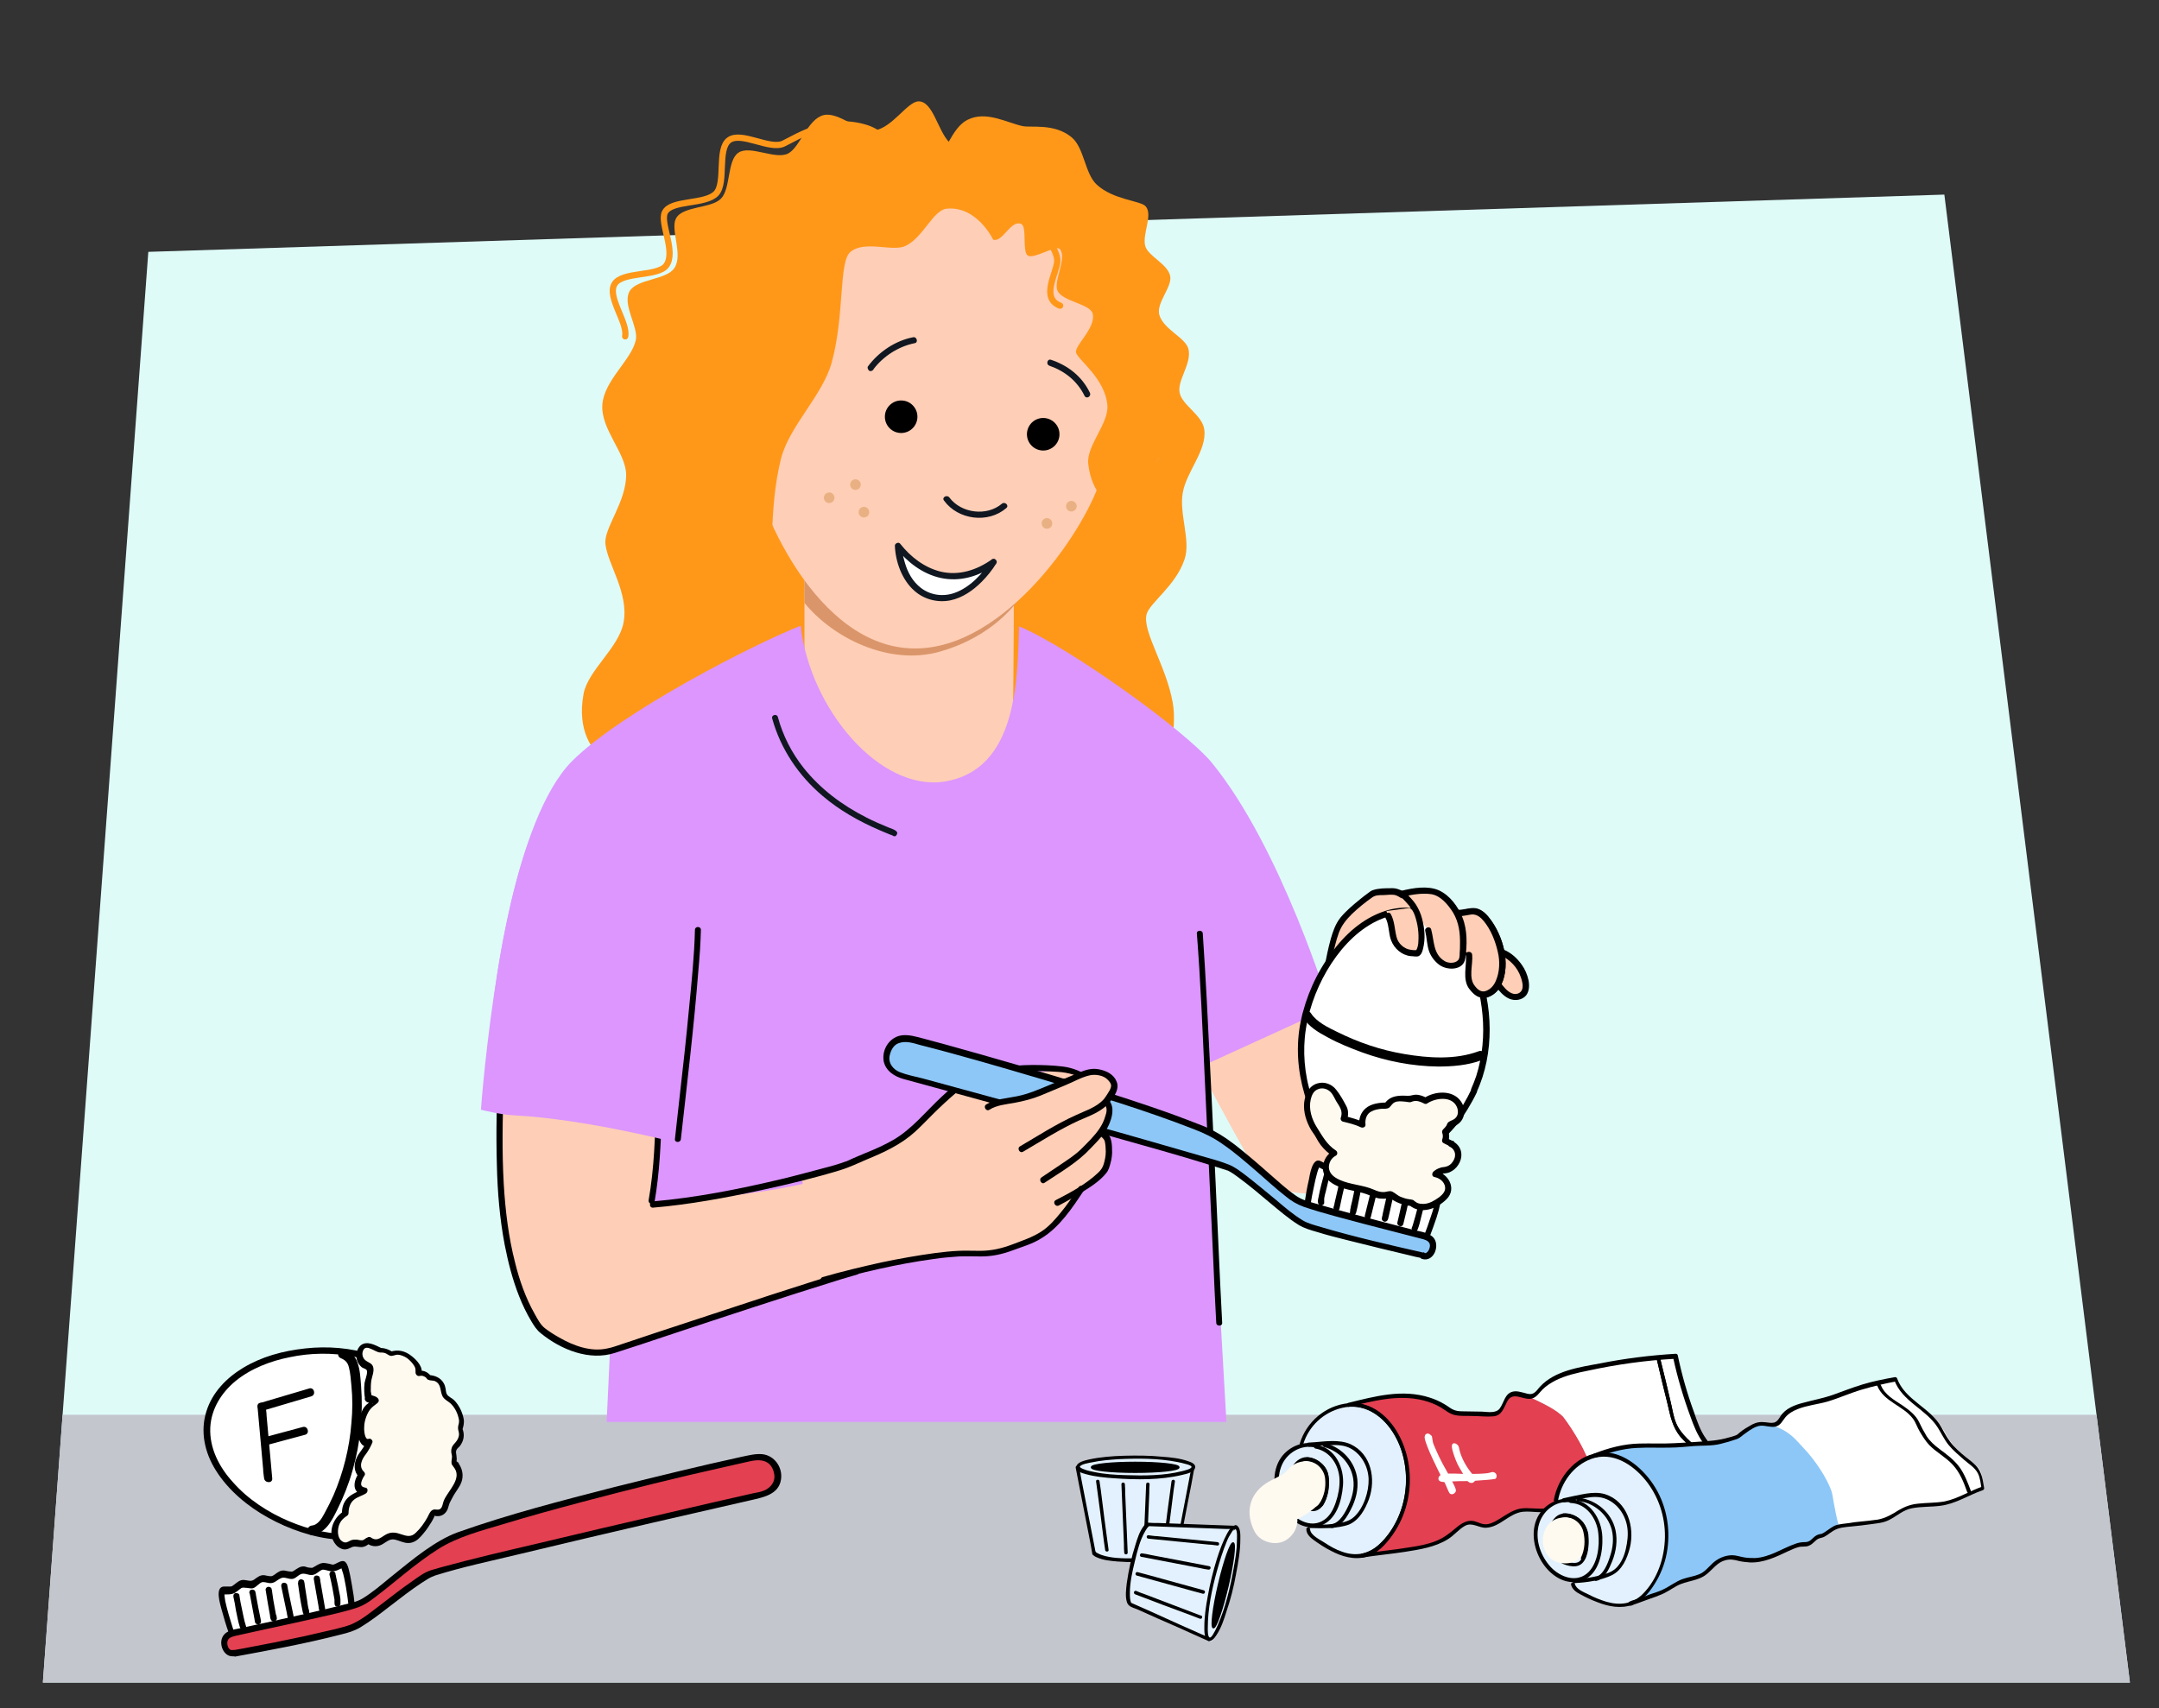 <?xml version="1.0" encoding="UTF-8"?>
<svg id="Voorgrond" xmlns="http://www.w3.org/2000/svg" xmlns:xlink="http://www.w3.org/1999/xlink" version="1.1" viewBox="0 0 690 546">
  <rect x="0" y="0" width="690" height="546" fill="#333333" stroke="none"/>
  <!-- Generator: Adobe Illustrator 29.0.1, SVG Export Plug-In . SVG Version: 2.1.0 Build 192)  -->
  <defs>
    <style>
      .st0, .st1 {
        fill: none;
      }

      .st2 {
        fill: #da966a;
      }

      .st3 {
        stroke-miterlimit: 10;
        stroke-width: .6px;
      }

      .st3, .st4 {
        stroke: #000;
      }

      .st4 {
        stroke-miterlimit: 10;
        stroke-width: .5px;
      }

      .st5 {
        fill: #dc96fe;
      }

      .st6 {
        fill: #e34051;
      }

      .st1 {
        stroke: #ff9819;
        stroke-linecap: round;
        stroke-linejoin: round;
        stroke-width: 2px;
      }

      .st7 {
        fill: #defbf8;
      }

      .st8 {
        fill: #d59551;
        opacity: .5;
      }

      .st8, .st9 {
        isolation: isolate;
      }

      .st10 {
        fill: #fffaf0;
      }

      .st11 {
        fill: #101720;
      }

      .st12 {
        fill: #e2f1fd;
      }

      .st13 {
        fill: #fff;
      }

      .st14 {
        fill: #ff9819;
      }

      .st15 {
        fill: #8dc7f7;
      }

      .st16 {
        fill: #c4c6ce;
      }

      .st17 {
        clip-path: url(#clippath);
      }

      .st18 {
        fill: #ffceb6;
      }
    </style>
    <clipPath id="clippath">
      <polygon class="st0" points="13.7 537.8 47.4 80.5 621.4 62.1 680.7 537.8 13.7 537.8"/>
    </clipPath>
  </defs>
  <g id="Achtergrond_3">
    <path id="Path_17571" class="st7" d="M13.7,537.8L47.4,80.5l574-18.3,59.3,475.6H13.7Z"/>
    <g class="st17">
      <rect class="st16" x="12.1" y="452.2" width="798.1" height="104.8"/>
    </g>
  </g>
  <path class="st14" d="M279.9,62.2c.9-8.7,10.3-3.1,17.9-9.2,4.4-3.5,6.2-12.1,11.4-14.7,5.9-3,12.5.9,17.6,2,2.6.6,10.2-1,15.7,3.6,4,3.3,4.2,11.6,8,15.1,5.3,4.9,13.9,5.1,15.6,6.9,2.5,2.7-1.1,8.9-.1,12.7.9,3.3,7.3,5.8,8,9.7.6,3.5-4.5,8.5-3.5,12.3,1.4,4.8,8.3,7.2,9.3,10.9,1.2,4.6-3.6,10-2.8,14,.8,4.1,7.4,7.2,7.9,11.9.8,6.6-5.7,13.3-6.9,20.1s2.6,15.2.6,21.2c-2.8,8.6-11.4,14.1-12.2,17.8-1.2,5.6,6.3,16.3,8.4,28.1,1.6,9.1-2.3,19.9-1.1,28.8,1.9,13.4,6.3,26.8,1.1,29.1-3.4,1.5-12.8-12.2-24.4-24.3-7.1-7.5-19.2-12.3-26-20.6-8.6-10.6-10.7-23.9-13.7-29.9-3.2-6.4-12.8-23.9-16.6-46.5-2.7-15.8.6-34.2-1.6-50-3.9-27.1-15-24.3-12.6-49h0Z"/>
  <path class="st14" d="M317,67c.1,0,5.3-7.9,1.3-14.8-2.3-4-11.5-3.4-14.9-6.7-3.7-3.7-5.2-13.1-9.8-13.1-3.6,0-8.4,8.5-14.2,9.3-4.7.7-11.4-6.1-16.2-4.9-5.2,1.3-7.5,10.4-11.4,12.3-4.1,2-12.1-2.8-15.8-.3s-2.4,11.5-5.6,14.7c-3.1,3.2-12.4,2.3-14.4,6.4-1.8,3.5,2.4,11.6-.5,15.8-2.5,3.8-12,3.4-14.3,7.4-2.4,4.3,2.9,11.4,2,15.6-1.4,6.4-10.2,12.9-10.7,20.7s7.4,15.2,7.6,22.1c.2,8.9-7.3,17.4-6.6,22.5.8,6.5,7.5,15.6,5.8,24.9-1.5,8.2-11.4,15.3-12.8,22.9-2.2,11.8,2.9,18.7,7.1,21.2,2.7,1.6,12.4,7.1,25.3,3.9,8.3-2.1,15.4-12.4,23.8-14.9,11.5-3.5,24.3.5,28.2-1.3,3.7-1.7,6.5-14.1,14.4-21.1,5.8-5.1,17.3-5,22.8-10.2,9.5-9,10.2-19.4,10.2-19.4-.2-17.5,7.8-17.6,7.6-35.1s-8.2-17.4-8.4-34.9,7.8-17.6,7.6-35.1c0-1.3-8-1.3-8-2.6s7.8-4.4,6.9-5.3c-1.8-1.8-6.9,1.2-6.8,0Z"/>
  <g>
    <path class="st18" d="M324,188.9v9.9c0,3.4-.2,36.3-.5,39.4-2.2,19.1-26.6,24.4-32.9,24.4s-33.5-10.3-33.5-34.1v-46.1c6.3,5.7,15.9,16.1,25.8,19,16.3,4.8,31.1-6,41.1-12.4h0Z"/>
    <path class="st2" d="M257.1,184.9v7.8c9,11.1,26.9,20.2,43.2,15.6,17.2-4.9,24.4-15.4,26.8-18.6v-1.2c-9.7,6.4-22.1,17-35,15.8s-26.6-11.1-35-19.3h0Z"/>
    <path class="st18" d="M373.3,139.6c-.6,6.3-6,11.3-13.2,13.2-2.6.7-5.5,1-8.5.8-5.2,16.6-32.3,56.6-62.5,53.5-30.2-3.1-48.5-47.8-50.3-65.2-3-.5-5.7-1.4-8.1-2.7-6.4-3.4-10.4-9.2-9.8-15.4.8-8.2,9.4-14.1,19.8-14.1h0c.2-.8.3-1.6.5-2.3.2-.8.4-1.5.5-2.3.2-1,.5-2,.8-3,.1-.5.3-1,.4-1.5.1-.4.2-.7.3-1.1,0-.3.2-.5.3-.8.2-.6.4-1.1.6-1.7.2-.6.4-1.2.6-1.8s.4-1.2.6-1.7c.3-.7.5-1.4.8-2.1.3-.7.6-1.3.9-2h0c.3-.7.6-1.3.9-2,.2-.3.3-.6.5-1,.6-1.2,1.2-2.3,1.8-3.4.2-.4.4-.8.7-1.1.2-.3.3-.6.5-.8.2-.3.3-.5.5-.8,1.1-1.8,2.4-3.6,3.7-5.2.4-.5.9-1,1.3-1.5.4-.5.9-1,1.3-1.5.5-.5.9-1,1.4-1.5.3-.3.6-.6.9-.9.2-.2.4-.4.6-.6.4-.4.9-.8,1.4-1.2.2-.2.4-.3.5-.4.5-.4.9-.7,1.4-1.1.5-.3.9-.7,1.4-1,.4-.3.8-.6,1.2-.8.3-.2.5-.4.8-.5.8-.5,1.5-1,2.4-1.4.6-.3,1.1-.6,1.7-.9.7-.4,1.5-.7,2.2-1,.3-.1.5-.2.8-.3.4-.2.9-.4,1.3-.5.4-.2.8-.3,1.2-.5.2,0,.3-.1.5-.2.4-.1.7-.2,1.1-.3.2,0,.3-.1.5-.2,1.1-.3,2.2-.6,3.3-.9.4,0,.8-.2,1.1-.3.5-.1,1-.2,1.4-.3,1.3-.2,2.6-.5,4-.6.3,0,.6,0,.8,0,.2,0,.5,0,.8,0,.3,0,.6,0,.9,0,.9,0,1.8-.1,2.7-.1.5,0,.9,0,1.4,0,2.8,0,5.7,0,8.7.4,3.4.3,6.5.9,9.5,1.6.2,0,.5.1.7.2,1.3.3,2.6.7,3.8,1.1.3,0,.6.2.9.3,1.1.4,2.2.8,3.2,1.2.3.1.7.3,1,.4.3.1.7.3,1,.4.8.4,1.6.8,2.4,1.2q.5.3,0,0c.4.2.8.4,1.2.6.4.2.8.4,1.1.6.8.4,1.5.9,2.2,1.3.7.5,1.4.9,2.1,1.4.4.2.7.5,1,.8s.7.5,1,.8.6.5,1,.8c.4.3.8.7,1.1,1,.2.1.3.3.5.4.4.4.8.8,1.2,1.2.3.3.5.5.8.8.3.3.6.6.8.9.6.6,1.1,1.2,1.6,1.9.1.2.3.3.4.5.1.2.3.4.5.6.3.4.6.8.8,1.1.3.4.5.8.8,1.2.3.4.5.8.8,1.2s.5.8.7,1.2c.2.4.5.8.7,1.2.2.4.5.8.7,1.2.2.3.4.7.5,1,0,.1.1.3.2.4.2.4.4.8.5,1.2,0,.2.2.4.2.5.1.2.2.4.3.7,0,0,0,.1,0,.2,0,.2.2.4.2.6,0,.2.2.4.2.6.1.3.3.7.4,1,1.2,3.2,2.2,6.5,3,9.9,0,.2.1.4.1.7.2,1,.4,2,.6,3.1.1.8.3,1.6.4,2.3.1.8.2,1.6.3,2.4.2,1.6.3,3.2.5,4.8,0,.6,0,1.1.1,1.6.1,2.2.2,4.4.1,6.7h0c10.4,2,17.9,9.7,17,18h0Z"/>
  </g>
  <path class="st14" d="M354.2,88.2c-.3-.9,5.9-6.8,4.1-10.5-1.1-2.4-9.6-1.6-10.9-4-1.8-3.5,2.9-11.1,2.1-11.9-.9-.9-7.8,3.5-9.7,1.8-1.4-1.2,1.6-8.9-.1-10s-6.4,5.5-8.2,5.2c-1.9-.3-4.3-8.7-8.2-9.1-3-.3-7.1,7.3-10.2,7-3.9-.4-6.3-8.6-8.2-8.7-.8-.4-4.3,6.6-5.1,6.2-.9-.5,2.2-7.9,1.5-8.3-1.1-.7-7,4.8-7.3,4.5-.5-.6.5-7.4-2.3-7.6-1.9-.1-4.3,7.8-6.1,7.8-3.2,0-3.4-8.3-6.3-8-3.1.4-1.2,8.5-4.5,9.3-1.9.5-6.1-6.7-8-6.2-2.5.7-2.1,8.9-3.2,9.4-1.3.6-9.1-2.4-12.7,1.7-2.4,2.8,1.1,11-1.2,13.8-3.7,4.6-13.7,5.7-13.8,6.2s3.4,11.6-1.8,22.4c-3.1,6.5-13.8,10.2-16.9,16.7-5.3,11.1-1.9,10.8-2.1,22-.2,9-3.4,9.1,1.9,17.4,3.1,4.9,13.2,5.8,16.6,10.4,5.4,7.4,9.3,18.7,11.6,17.3,2.4-1.5.2-19.7,4.4-36.4,2.7-10.5,13.3-20.2,16.2-30.7,4.2-15.3,2.2-32.3,6-35.4,4.7-3.8,13.4.1,17.6-1.9,5.7-2.7,8.8-11.5,13.2-11.9,9.7-.9,14.8,9.9,14.8,9.9,3.1,1,5.6-6.5,9-5,1.9.8.2,8.9,2.1,10.1,2,1.2,9-3.5,10.2-2.1,2.5,2.8-2.2,10.3-.7,13.4,1.7,3.4,10.3,4.1,11.2,7.2,1.2,4.5-5.9,10.3-5.3,12.5.6,2.3,9.2,8.2,10,16.7.6,5.9-6.8,13.1-6.1,18.9,1.1,9.7,6.9,13.2,7.8,13.4.8.1,3.2,7.5,5.5,6.8,1.6-.5,1-8.7,2.6-9.2,2.7-.9,8,6.5,9.5,4.3,3.4-4.9-5.7-7.5-4.5-14.4.6-3.4,9-6.7,9.1-11,.1-3.8-8-7.3-8.7-11.3-.7-4.6,5.8-11.2,4.3-15.6-1.6-4.8-10.9-6.3-12.7-10.1-3.3-7.1-6.4-12.5-6.5-13.2h0Z"/>
  <path class="st1" d="M338.8,97.7c-6.3-2.4-1.2-10.3-.9-14.1.3-4.4-6.7-10.7-5.7-14.4,1.1-4,4.9-10.5-3.8-10.4-3.7,0-15.9,5.7-28.3,1.1-8.5-3.2-14.5-16.1-23-18.9-12.2-4-22.3,2.8-26.7,4.9s-13.5-4-17.4-1.1-.9,13.5-4.1,17c-3.4,3.7-14.4,2-16.4,6.1-1.7,3.4,3.7,12.6.4,17-2.8,3.6-14,1.8-16.5,5.9s4.3,12.3,3.4,16.7"/>
  <circle cx="288" cy="133.2" r="5.2"/>
  <circle cx="333.4" cy="138.8" r="5.2"/>
  <path class="st11" d="M301.7,160c4.5,6.2,14.1,7.4,19.9,2.4,1-.8-.4-2.2-1.4-1.4-4.8,4.1-13,3.1-16.8-2-.8-1-2.5,0-1.7,1h0Z"/>
  <g>
    <path class="st13" d="M317.5,179.7c-11.8,8.6-23.4,3.9-30.5-5.2,0,0,.6,14,11.3,16.4,11,2.5,19.2-11.3,19.2-11.3Z"/>
    <path class="st11" d="M317,178.8c-4.8,3.4-10.5,5.3-16.4,3.9-5.2-1.3-9.6-4.7-12.9-8.9-.5-.7-1.8-.1-1.7.7.2,5.1,2.3,10.9,6.2,14.3,3.1,2.8,7.4,3.9,11.5,3.1,3.9-.8,7.3-3.2,10-5.9,1.8-1.8,3.4-3.8,4.7-5.9.7-1.1-1.1-2.1-1.7-1-2.6,4.3-6.8,8.7-11.6,10.4-3.6,1.3-7.7.8-10.8-1.6-2.6-2-4.2-4.9-5.1-8-.5-1.8-1-3.6-1.1-5.4l-1.7.7c3.6,4.5,8.4,8.2,14.1,9.5,6.3,1.4,12.5-.5,17.6-4.2,1-.7,0-2.5-1-1.7h0Z"/>
  </g>
  <path class="st11" d="M279.1,118.1c3.1-4.2,8.1-7.4,13.2-8.4,1.3-.2.7-2.2-.5-1.9-5.7,1.1-11,4.7-14.4,9.3-.3.4,0,1.1.4,1.4.5.3,1,0,1.4-.4h0Z"/>
  <path class="st11" d="M335.4,116.9c4.9,1.7,8.9,4.9,11.2,9.6.6,1.2,2.3.2,1.7-1-2.5-5.2-7-8.7-12.4-10.5-1.2-.4-1.7,1.5-.5,1.9h0Z"/>
  <circle class="st8" cx="265" cy="159.1" r="1.7"/>
  <circle class="st8" cx="273.4" cy="154.9" r="1.7"/>
  <circle class="st8" cx="342.4" cy="161.8" r="1.7"/>
  <circle class="st8" cx="276.1" cy="163.7" r="1.7"/>
  <circle class="st8" cx="334.6" cy="167.3" r="1.7"/>
  <path class="st18" d="M441.1,358.5c0,6.7,7.2.7,6.4,1.7-1.3,1.7-11.6,17.3-17.2,19.2-15.3,5.3-26.2-1.1-26.8-1.9-3.7-5-23.8-42.9-23.8-42.9l23.2-23.8,15,9.9,8.5,6.9c.5-.1,2.2.5,2.7.8l2.5,2.4s-5.2,8.7-1.2,16.3c4,7.7,10.8,11.3,10.8,11.3h0Z"/>
  <g>
    <path class="st5" d="M182.8,243.3c15.8-15.8,58.5-37.6,73.1-43.3,2.9,26.5,25.3,53.1,46,49.8,23.4-3.8,23.2-32.8,23.8-49.6,16.4,6.9,53.2,33.4,61.6,43.6,22.3,27.3,37.7,78.3,37.7,78.3l-39.4,18,.7,12,1.7,33.3,7,122.3-203.4-4.6,8.8-187.7-42.6,4s6.4-57.5,25.1-76.2h0Z"/>
    <rect class="st16" x="143.9" y="454.5" width="275.2" height="71.5"/>
    <path class="st11" d="M286.4,267c1.4-1.4-1.7-2.2-2.4-2.5-2.4-1-4.8-2-7.1-3.2-7.7-3.9-14.7-9.1-20.1-15.9-3.8-4.8-6.6-10.3-8.2-16.2-.3-1.2-2.2-.7-1.8.5,2.7,9.7,8.4,18.2,16.1,24.7,5.4,4.6,11.6,8.1,18.1,10.9,1,.4,2,.9,3.1,1.3.5.2.4.2.8.3,0,0,.2.1.3.1,0,0-.6-.8,0-1.3-.9.9.5,2.2,1.3,1.3h0Z"/>
  </g>
  <g>
    <g>
      <path class="st18" d="M269.2,374.2c-1.4,1.6-19.7,8-60.9,9.9l1.3-9.9.9-18.2-50.3-7.8s-3.1,38,5.1,59.8c3.3,24.9,28.8,24.8,28.8,24.8l19.3-6.3,27.9-9.7c16.4-6.2,19.3-6,29.1-9.6,2.4-.9,22.1-15.6,24.4-16.7,3.1-1.4-24.1-18-25.6-16.4h0Z"/>
      <path d="M273.4,405.4c-17.8,5.3-35.5,11.3-53.2,17.1-7,2.3-14,4.6-21.1,7-1.6.5-3.3,1.2-5,1.5-5.3,1.2-10.9-.9-15.4-3.5-1.6-.9-3.2-1.9-4.6-3s-2.3-2.9-3.2-4.5c-2.9-5.1-4.9-10.8-6.3-16.5-2.1-8.2-3.1-16.6-3.6-25-.6-10.5-.4-21.1,0-31.7.1-3.5.3-7,.6-10.5,0-.9,0-1.2.4-2.1.5-1.3,1.4-2.6,2.1-3.8,2.4-4,4.9-8,7.1-12.1,1.9-3.5,4-7.4,4.3-11.5.6-8.5,3.2-16.9,5.6-25,.2-.7.4-1.4.6-2,.4-1.2-1.6-1.8-1.9-.5-2.2,7.2-4.3,14.5-5.6,21.9-.4,2-.5,3.9-.7,5.9-.2,1.8-.9,3.6-1.6,5.3-1.9,4.5-4.5,8.7-7,12.8-1.1,1.8-2.2,3.6-3.3,5.5-.6,1.1-1.4,2.3-1.7,3.5-.6,2.3-.5,5-.6,7.4-.6,10.3-.8,20.6-.5,30.9.2,8.5.9,17,2.5,25.4,1.1,5.6,2.5,11.1,4.6,16.4,1.1,2.8,2.4,5.5,3.9,8,.9,1.5,1.7,2.8,3.1,3.9,6.4,5.2,15.5,8.9,23.7,6.2,5.7-1.8,11.3-3.7,17-5.6,18.4-6.1,36.8-12.2,55.2-17.9,1.7-.5,3.4-1,5.1-1.5,1.2-.4.7-2.3-.5-1.9h0Z"/>
    </g>
    <path d="M210.3,289.3s.1.3.2.5c0,.3.2.6.2,1,.2.9.3,1.7.4,2.6.3,2.6.4,5.1.5,7.7.2,6.4.1,12.9,0,19.3-.2,5.3-.3,10.7-1,16-.2,2-.6,3.9-.7,5.9-.2,3.5-.2,7-.3,10.4-.2,10.3-.5,20.7-2.3,30.9-.2,1.3,1.7,1.8,1.9.5,1.6-9.2,2-18.6,2.3-27.9.2-6.2,0-12.4.9-18.6.8-5.1.9-10.2,1.1-15.3.2-6.6.3-13.2.1-19.9,0-3-.2-5.9-.5-8.9-.2-1.8-.3-3.8-1.1-5.4-.6-1.2-2.3-.1-1.7,1h0Z"/>
  </g>
  <path class="st5" d="M190.3,257.2c2.3,8.2,11.2-21.6-10.4-6.1-17.8,12.8-25,87.6-26.2,103.6,0,0,6.2,1.6,10.7,1.8,22.9,1.2,51.6,8.7,51.6,8.7l9.2-69.5-21.2-20.8-13.7-17.7h0Z"/>
  <path d="M222.1,297.2c-.2,8.4-1.1,16.9-1.9,25.2-.9,9.7-2,19.4-3.1,29.1-.5,4.2-.9,8.4-1.4,12.6-.1,1.2,1.8,1.2,1.9,0,2-18,4.2-36,5.6-54,.4-4.3.7-8.6.8-12.9,0-1.2-1.9-1.2-1.9,0h0Z"/>
  <path d="M382.5,298.3c1.2,15.2,1.8,30.5,2.5,45.7.9,19.2,1.8,38.5,2.7,57.7.3,7,.6,14,1,21.1,0,1.2,2,1.2,1.9,0-.8-14.9-1.4-29.9-2.1-44.8-.9-19.3-1.8-38.6-2.8-57.9-.4-7.2-.8-14.5-1.3-21.7,0-1.2-2-1.2-1.9,0h0Z"/>
  <g>
    <g>
      <path class="st18" d="M452.8,288.9c.5-1.7-2.7-2.1-4.4-2.9s-2.3-1.2-4.2-1.1c-1.9.1-3.5,0-5.3.6,0,0-8,4.9-10.8,8.9-2.8,4-1.1,17.3-2.3,20.8,0,0-2.9,12.5,4.5,15.3s-.4,1.3-.4,1.3c0,0,10.3-1.9,13.5-3.5,0,0,34.1-17.8,34.2-19.2"/>
      <g>
        <path class="st18" d="M438.9,285.4c1.8-.5,3.4-.5,5.3-.6s2.5.2,4.2,1.1,4.1,2.5,3.6,4.3c-.5,1.7-1,2.5-2,3.9"/>
        <path class="st18" d="M480,304.4c2.6,1.1,4.7,3,6,5.4,1.4,2.4,2.9,7.3-.3,8.5-3.2,1.3-5.3-1.7-7-3.8"/>
      </g>
      <g>
        <path d="M448.9,285.1c-1.4-.7-2.7-1.3-4.3-1.2-1.9,0-4,0-5.8.6-.6.2-1,.5-1.5.9-.9.7-1.8,1.3-2.6,2-2.2,1.8-4.5,3.7-6.3,5.9-1.6,2-2.4,4.4-3.1,6.8-.8,2.9-1.4,5.9-2,8.9-.4,1.7-1,3.4-1.3,5.1-.8,3.6-.9,7.8.8,11.2.6,1.1,1.4,2.2,2.5,2.9,1.3,1,3,1.4,4.4,2.2,0,0,1,.7,1,.7-.1,0,0-.5,0-.5,0,0,0,0-.2.1,0,0-.6.2-.9.2l.5,1.9c5.4-1,10.8-2.1,15.7-4.5,6.1-3.1,12.3-6.2,18.3-9.5,1.3-.7,2.6-1.5,3.9-2.3.6-.4,1.6-1,1.8-1.7.2-1.3-1.7-1.8-1.9-.5,0-.1.2-.2,0-.2,0,0-.2.2-.3.2-.1,0-.7.5-1,.7-1.1.7-2.2,1.4-3.3,2-3.1,1.8-6.3,3.4-9.5,5-2.8,1.5-5.7,2.9-8.5,4.3-1.7.8-3.2,1.6-5,2.1-3.5,1.1-7.1,1.8-10.8,2.5-1.3.2-.7,2.1.5,1.9.8-.1,1.8-.4,2.2-1.2,1.1-1.9-1.9-3.2-3.1-3.7-1.3-.6-2.6-1-3.6-2-.8-.8-1.3-1.8-1.6-2.8-.6-1.9-.7-4-.5-6,0-1,.2-2,.5-3,.7-2.5,1.3-5,1.8-7.5.6-2.9,1.2-5.8,2.2-8.5.9-2.4,2.4-4.2,4.2-6,2-1.9,4.2-3.7,6.5-5.3,1-.7,2.2-.7,3.4-.7,1,0,2.1-.2,3.2-.1.9,0,1.7.5,2.5,1,1.1.6,2.2-1.1,1-1.7h0Z"/>
        <path d="M465.8,292.9c1.4,0,2.7-.3,4.1-.5,1.8-.3,3,.5,4.1,1.8,2.2,2.5,3.6,5.9,4.5,9.1.8,2.9.9,6,.1,8.9-.6,2.1-3.1,6.3-5.8,4.4-3.5-2.4-2.1-6.5-2.4-10.1-.1-1.3-2.1-1.3-2,0,.2,2-.2,4.1,0,6.1.2,1.9,1,3.5,2.4,4.8,1.1,1.1,2.6,1.8,4.2,1.5,1.7-.4,3.3-1.6,4.2-3.1,1.9-2.9,2.3-7,1.8-10.4-.5-3.9-2.1-8-4.4-11.2-1.2-1.7-2.8-3.5-4.9-3.9-2-.3-3.9.6-5.9.5-1.3,0-1.3,1.9,0,2h0Z"/>
        <path d="M479.5,305.3c3.1,1.4,5.5,3.9,6.6,7.2.4,1.2.8,2.7.3,3.9s-2,1.6-3.2,1.1c-1.6-.6-2.8-2.3-3.8-3.6-.3-.4-1.1-.4-1.4,0-.4.4-.3,1,0,1.4,1.2,1.5,2.5,3.1,4.3,3.9s4.1.5,5.4-1c1.1-1.4,1.1-3.3.8-4.9-.4-1.8-1.1-3.5-2.2-5-1.5-2.1-3.4-3.8-5.8-4.8-.5-.2-1.1-.1-1.4.4-.2.4-.1,1.1.4,1.4h0Z"/>
      </g>
    </g>
    <g>
      <path class="st13" d="M471,348.6c9.1-19.3,2-53.4-18-57.2-20-3.8-38.5,24.1-37.3,46,.9,15.2,6.9,28.9,22.5,31.8,15.6,3,26.3-6.9,32.8-20.6h0Z"/>
      <path d="M471.9,349.1c5.8-12.4,5.3-28.1.2-40.6-2.4-5.9-6-11.4-11.3-15s-12.1-4.3-18.2-2.3c-7.1,2.3-12.8,7.5-17.1,13.4-4.8,6.4-8.2,14.1-9.8,21.9s-1,15.7,1.2,23.2c2,7,6,13.4,12.4,17.2,6.7,4,15.5,5,22.8,2.5s12.9-8.3,16.9-14.8c1.1-1.8,2.1-3.6,3-5.5.5-1.2-1.2-2.2-1.7-1-3.2,6.7-7.6,13.3-14.1,17.2s-14.5,4.4-21.6,1.9c-14.1-4.9-18.8-22-17.6-35.5.7-7.5,3.3-15,7.1-21.5,3.6-6.1,8.5-11.8,14.7-15.2,5.5-3,12.1-4,17.9-1.5,5.4,2.3,9.3,7,11.9,12,3,5.8,4.6,12.4,5.2,18.9s0,13.2-2,19.5c-.5,1.4-1,2.8-1.6,4.1-.5,1.2,1.2,2.2,1.7,1h0Z"/>
    </g>
    <path class="st18" d="M456.4,294.7c2.8-1.6,5.6-1.6,10.1-2.8,3.1-.8,4.6-.9,6.4,0,2.6,1.4,5.4,7.2,6.8,12,1.3,4.4.2,10.1-2.6,12.5-2.9,2.4-4.7,1.2-6.5-1.2-1.8-2.4-.9-7.3-1.1-10.1"/>
    <path d="M465.8,292.9c1.5,0,2.9-.4,4.4-.6,1.7-.2,3,.9,4,2.1,2.3,2.8,3.7,6.4,4.5,9.9.7,2.9.6,6.3-.6,9.1-.6,1.5-1.6,2.7-3.1,3.3s-2.7-.3-3.6-1.5c-2.2-2.6-.6-6.9-.9-10-.1-1.3-2.1-1.3-2,0,.3,3.5-1.2,7.7,1,10.8,1,1.3,2.3,2.7,4,2.9,1.8.2,3.7-.9,4.9-2.1,2.4-2.7,3-6.9,2.7-10.4-.3-4.1-2-8.4-4.3-11.8-1.2-1.7-2.7-3.6-4.9-4.1s-4.1.6-6.1.5c-1.3,0-1.3,1.9,0,2h0Z"/>
    <path class="st18" d="M456.5,297.4c.6,2.1.4,3.7,1.1,6s3.3,5.2,5.9,5.4c2.6.2,3.5-1.1,3.9-2.4,1-3.2,1-7.8-.5-11.6s-4-8.3-8.7-9.5c-4.7-1.3-5.5-1.1-9.7.8"/>
    <path d="M455.5,297.6c.5,2.1.5,4.3,1.2,6.4.6,1.7,1.8,3.3,3.3,4.4,2.6,1.9,7.8,1.8,8.3-2.1.6-4.2.7-9-.9-13-1.4-3.5-4-7.1-7.5-8.7s-8.3-.8-11.9.1c-1.2.3-.7,2.2.5,1.9,2.8-.7,6-1.2,8.9-.8,3.1.5,5.4,3.4,7,5.9,1.9,3.2,2.3,6.7,2.2,10.4,0,.8,0,1.6-.1,2.5,0,.8,0,1.9-.6,2.4-1,1-3.1.9-4.2.2-3.7-2.2-3.3-6.4-4.3-10.1-.3-1.2-2.2-.7-1.9.5h0Z"/>
    <path class="st18" d="M453.1,292.2s1.4,6.7,1.1,8-.1,3.2-.8,3.9-.9.9-2.4.6-2.6-.3-4-1.9c-1.4-1.5-2.1-3.4-2.6-6.4s-1.3-5.2-1.3-5.2l7.4-1,2.5,2h0Z"/>
    <path d="M442.7,293.2c1.3,2.2,1,5.1,1.9,7.4,1,2.6,3.4,4.7,6.2,5,.9,0,1.8.3,2.6,0,.9-.5,1.2-1.5,1.4-2.4.8-3.1.5-6.5-.3-9.5-.4-1.6-1.1-3.2-2-4.6s-2.1-2.5-3.2-3.7c-.9-.9-2.3.5-1.4,1.4,1.7,1.8,3.5,3.5,4.3,5.9.9,2.6,1.3,5.5,1.1,8.2,0,.8-.2,2.1-.7,2.8,0,0,0,0-.3,0-.4,0-.9,0-1.3-.1-2.2-.2-4.2-2-4.7-4.2-.6-2.4-.6-5-1.8-7.2-.6-1.1-2.4-.1-1.7,1h0Z"/>
  </g>
  <g>
    <path class="st18" d="M338,390.3c2.2-2.4,5.1-6.4,7.2-9.7h0c.2-.2.5-.4.7-.5,2.8-1.8,5-3.5,6.6-5.3.7-.7,1.5-3.2,1.7-6,0-.8-.1-2.8-.3-3.6-.3-1.6-.6-1.6-1.9-2.8l-.4-.2c.5-.7,1.1-1.5,1.5-2.4.5-1,1-2.5,1.2-3.6s.2-2.6-.6-3.5c0,0,0,0-.2-.1,1-1.3,1.1-1.4,2.7-4.3.5-.9.2-1.4,0-2.3-.4-1.1-.9-2.2-2-2.5-3.1-.9-5.7-.5-8.8.7,1-1.5,0,.2-.4-.8-.4-1.1-3.1-2.2-4.2-1.9-5.4,1.2-8.6,1.1-13,1.7-5.6.8-6.7-1.1-12.4-.1-1.4.2-2.8.3-4,.8-1.6.6-3,1.6-4.3,2.7-3.3,2.7-6.5,5.5-9.5,8.5-2.6,2.6-5,5.2-7.8,7.6-5.4,4.5-12.8,6.7-19.1,9.7-2.7,1.3-10.9,3.1-14.5,4.2l6.7,33c15.4-4.4,37.4-9.2,49-8.5,2.4.1,4.8-.2,7.1-.6,1.9-.4,3.8-1.1,5.6-1.8,1.7-.6,3.4-1.3,5.1-2,1.4-.5,2-1,3.3-1.8,2-1.2,3.3-2.9,5-4.6h0Z"/>
    <path d="M340.1,346.9c1.6-.3,3.1,2.4,4.2,3.2,1.8,1.3,3.6.2,5-1.2.7-.8,1.4-1.9,1.1-3s-1.3-1.6-2.3-2c-1.3-.5-2.5-1.3-3.8-1.8-1.5-.6-3-1-4.6-1.2-3.2-.4-6.6-.5-9.8-.5-3.7,0-7.3.4-11,.9-3.4.5-7,.7-9.9,2.6s-5.5,4.3-8,6.6c-5.1,4.7-9.5,10.4-15.6,13.9-2.8,1.6-5.7,2.9-8.7,4.1-1.3.6-2.7,1.1-4,1.7-.7.3-1.5.7-2.2,1-.2,0,.2,0-.1,0-2.4.9-4.9,1.6-7.3,2.2-4.5,1.2-8.9,2.4-13.5,3.5-13.5,3.2-27.1,5.9-40.9,7.1-1.3.1-1.3,2.1,0,2,11.8-1,23.5-3.2,35.1-5.7,8.3-1.8,16.6-3.8,24.8-6.3,2.9-.9,5.6-2.2,8.4-3.4,5.6-2.3,11-4.8,15.5-8.9,2.5-2.3,4.8-4.8,7.3-7.2s5.1-4.7,7.7-6.9c1.2-1,2.4-2,3.8-2.7,1.6-.8,3.5-.9,5.3-1.2,3.6-.6,7.2-1.1,10.9-1.3s7.2,0,10.7.2c1.6.1,3.3.4,4.9.9s3,1.5,4.6,2.1c.8.3,1.1.4.6,1.3-.4.6-1,1.2-1.7,1.5-.8.4-1.4-.4-2-1-1.4-1.4-2.7-3-4.9-2.6-1.3.2-.7,2.1.5,1.9h0Z"/>
    <path d="M351.5,362.9c.7.7,1.4,1.1,1.6,2s.3,2.1.3,3.2c0,1.4-.3,2.8-.7,4.1-.4,1.2-.9,1.8-1.7,2.6-3.9,3.7-8.9,6.4-13.6,8.8-1.1.6-.1,2.3,1,1.7,2.5-1.3,5.1-2.8,7.5-4.3,2.6-1.6,5.6-3.5,7.6-6,.8-.9,1.1-2.1,1.4-3.2.4-1.4.6-3,.5-4.4,0-1.2-.1-2.5-.5-3.6s-1.2-1.7-2-2.4c-1-.9-2.4.5-1.4,1.4h0Z"/>
    <path d="M344.6,379.8c-1.8,2.7-3.6,5.4-5.7,7.9-1.8,2.2-3.8,4.5-6.2,6-2.8,1.8-5.9,2.8-9,4-3.4,1.3-6.8,2.1-10.4,2.1s-4.6-.1-6.9,0c-2.5.1-5,.4-7.5.7-5.8.8-11.5,1.8-17.2,3-6.3,1.4-12.6,2.9-18.8,4.7-1.2.4-.7,2.3.5,1.9,11.5-3.3,23.3-6.1,35.1-7.7,2.6-.4,5.2-.6,7.9-.8,2.4-.1,4.8,0,7.2,0,3.4,0,6.7-.7,9.9-1.9s6.5-2.1,9.3-3.9c5.8-3.5,9.9-9.7,13.6-15.3.7-1.1-1-2.1-1.7-1h0Z"/>
  </g>
  <path d="M416.6,325.4c1.7,2.8,4.8,4.6,7.6,6.1,3.6,2,7.4,3.5,11.2,4.9,7.7,2.8,16,4.4,24.2,4.5,4.6,0,9.5-.4,13.8-2,1.8-.7,1-3.6-.8-2.9-7.5,2.8-16.1,2.2-23.8.9s-14.6-3.7-21.3-7c-2.9-1.4-6.7-3.2-8.5-6-1-1.6-3.6-.1-2.6,1.5h0Z"/>
  <g>
    <g>
      <path class="st12" d="M349.7,496.5s1.1,2.2,13.1,2.2,13.1-2.2,13.1-2.2l5.3-27.5h-36.9l5.3,27.5h0Z"/>
      <path d="M349.2,496.8c.3.5.9.8,1.4,1,2,.9,4.3,1.1,6.5,1.3,4.1.3,8.4.3,12.5-.1,1.9-.2,3.9-.4,5.7-1.3,1.6-.8,1.4-2.3,1.7-3.9l2.7-14c.7-3.5,1.4-7.1,2-10.6,0-.4-.1-.7-.5-.7h-36.9c-.4,0-.6.4-.5.7,1.6,8,3.1,16.1,4.7,24.1.2,1.1.4,2.2.6,3.4.1.7,1.2.4,1.1-.3-1.6-8-3.1-16.1-4.7-24.1-.2-1.1-.4-2.2-.6-3.4l-.5.7h36.9l-.5-.7c-1.4,7.3-2.8,14.6-4.2,21.9l-.9,4.6c0,.3,0,.6-.2.9,0,0,.2-.1,0,0-.8.5-2,.9-3,1.1-3.4.7-7,.8-10.5.7-3.3,0-6.8,0-10-1.1-.5-.2-1-.4-1.5-.7-.1,0-.3-.3-.2-.2-.3-.6-1.3,0-1,.6h0Z"/>
    </g>
    <g>
      <ellipse class="st12" cx="362.8" cy="469" rx="18.4" ry="3.2"/>
      <path d="M343.9,469c.1,1.4,2.1,1.9,3.2,2.2,2.9.8,6,1.1,9,1.3,7.1.5,14.8.6,21.8-1.1,1.2-.3,3.5-.7,4-2.1s-1.4-2-2.3-2.3c-2.6-.9-5.5-1.2-8.3-1.4-4-.4-8.1-.4-12.1-.3-3.7.1-7.5.4-11.2,1.2-1.2.3-3.9.8-4,2.4,0,.7,1,.7,1.1,0,0-.9,3.4-1.4,3.9-1.5,2.8-.6,5.6-.8,8.4-1,6.3-.3,12.8-.3,18.9.9,1,.2,1.9.4,2.9.7.4.1,1.5.4,1.6.8.2.7-2.5,1.3-2.9,1.4-5.9,1.5-12.2,1.5-18.2,1.3-3.4-.1-6.7-.3-10-1-1-.2-2.1-.4-3.1-.8-.3-.1-1.4-.5-1.5-.9,0-.7-1.1-.7-1.1,0h0Z"/>
    </g>
    <ellipse class="st3" cx="362.8" cy="469" rx="13.9" ry="1.5"/>
    <g>
      <line class="st0" x1="374.9" y1="473.5" x2="372" y2="495.4"/>
      <path d="M374.4,473.5c-.9,6.4-1.7,12.8-2.5,19.2l-.4,2.7c0,.7,1,.7,1.1,0,.9-6.4,1.7-12.8,2.5-19.2l.4-2.7c0-.7-1-.7-1.1,0h0Z"/>
    </g>
    <g>
      <line class="st0" x1="350.9" y1="473.5" x2="353.8" y2="495.4"/>
      <path d="M350.3,473.5c.9,6.4,1.7,12.8,2.5,19.2l.4,2.7c0,.7,1.2.7,1.1,0-.9-6.4-1.7-12.8-2.5-19.2l-.4-2.7c0-.7-1.2-.7-1.1,0h0Z"/>
    </g>
    <g>
      <line class="st0" x1="358.9" y1="474.4" x2="359.8" y2="496.3"/>
      <path d="M358.4,474.4c.3,6.4.5,12.8.8,19.1,0,.9,0,1.8.1,2.8,0,.7,1.1.7,1.1,0-.3-6.4-.5-12.8-.8-19.1,0-.9,0-1.8-.1-2.8,0-.7-1.1-.7-1.1,0h0Z"/>
    </g>
    <g>
      <line class="st0" x1="366.9" y1="474.4" x2="366" y2="496.3"/>
      <path d="M366.3,474.4c-.3,6.4-.5,12.8-.8,19.1,0,.9,0,1.8-.1,2.8,0,.7,1.1.7,1.1,0,.3-6.4.5-12.8.8-19.1,0-.9,0-1.8.1-2.8,0-.7-1.1-.7-1.1,0h0Z"/>
    </g>
  </g>
  <g>
    <g>
      <path class="st12" d="M366.9,487.1s-2.4.6-5.1,12.3-.9,13.3-.9,13.3l25.6,11.4,8.4-35.9-28-1.1h0Z"/>
      <path d="M366.8,486.6c-.6.1-1,.8-1.3,1.2-1.3,1.7-2,3.9-2.6,5.9-1.3,4-2.2,8.2-2.8,12.4-.2,1.9-.5,4,0,5.8.4,1.7,2,1.9,3.4,2.5,4.4,2,8.7,3.9,13.1,5.8,3.2,1.5,6.5,2.9,9.8,4.4.3.1.7,0,.8-.3,2.5-10.5,4.9-21,7.3-31.4.4-1.5.7-3,1-4.5,0-.4-.2-.7-.5-.7-8.2-.3-16.4-.6-24.6-.9-1.1,0-2.3,0-3.4-.1-.7,0-.7,1.1,0,1.1,8.2.3,16.4.6,24.6.9,1.1,0,2.3,0,3.4.1l-.5-.7c-2.5,10.5-4.9,21-7.3,31.4-.4,1.5-.7,3-1,4.5l.8-.3c-6.8-3-13.5-6-20.3-9.1l-4.3-1.9c-.3-.1-.6-.3-.9-.4,0,0,0,.2,0,0-.4-.9-.4-2.1-.4-3.1,0-3.5.8-6.9,1.6-10.2s1.6-6.7,3.3-9.6c.3-.5.6-1,1-1.4,0,0,.3-.2.2-.2.7-.2.4-1.2-.3-1.1h0Z"/>
    </g>
    <g>
      <ellipse class="st12" cx="390.7" cy="506.2" rx="18.4" ry="3.2" transform="translate(-191.1 771.5) rotate(-76.8)"/>
      <path d="M395.1,487.6c-1.4-.2-2.3,1.5-2.9,2.5-1.4,2.6-2.4,5.4-3.3,8.2-1.2,3.9-2.2,7.9-2.9,11.9-.6,3.2-1.1,6.5-1.1,9.8,0,1.2-.1,3.6,1.1,4.3s2.3-.9,2.8-1.7c1.5-2.3,2.4-5,3.2-7.6,1.3-3.8,2.3-7.8,3-11.7.7-3.7,1.4-7.5,1.4-11.2,0-1.3.2-4.1-1.4-4.6-.7-.2-1,.9-.3,1.1.9.3.6,3.4.6,4,0,2.8-.5,5.7-1,8.5-1.1,6.2-2.6,12.6-5.1,18.3-.4.9-.8,1.8-1.3,2.6-.2.4-.7,1.3-1.2,1.4-.8,0-.7-2.6-.7-3.1,0-6.1,1.3-12.3,2.9-18.1.9-3.2,1.9-6.5,3.2-9.6.4-1,.9-1.9,1.5-2.8.1-.2.8-1.3,1.2-1.2.7.1,1-1,.3-1.1h0Z"/>
    </g>
    <ellipse class="st4" cx="390.7" cy="506.2" rx="13.9" ry="1.5" transform="translate(-191.1 771.5) rotate(-76.8)"/>
    <g>
      <line class="st0" x1="383.6" y1="516.9" x2="362.9" y2="509.1"/>
      <path d="M383.8,516.4c-6-2.3-12.1-4.6-18.1-6.9-.9-.3-1.7-.6-2.6-1-.7-.2-1,.8-.3,1.1,6,2.3,12.1,4.6,18.1,6.8.9.3,1.7.7,2.6,1,.7.2,1-.8.3-1.1h0Z"/>
    </g>
    <g>
      <line class="st0" x1="389.1" y1="493.5" x2="367.1" y2="491.3"/>
      <path d="M389.1,492.9c-6.4-.6-12.8-1.3-19.3-1.9-.9,0-1.9-.2-2.8-.3-.7,0-.7,1,0,1.1,6.4.6,12.8,1.3,19.3,1.9.9,0,1.9.2,2.8.3.7,0,.7-1,0-1.1h0Z"/>
    </g>
    <g>
      <line class="st0" x1="386.4" y1="501.1" x2="364.9" y2="497"/>
      <path d="M386.5,500.6c-6.3-1.2-12.5-2.4-18.8-3.6-.9-.2-1.8-.4-2.7-.5-.7-.1-1,.9-.3,1.1,6.3,1.2,12.5,2.4,18.8,3.6.9.2,1.8.4,2.7.5.7.1,1-.9.3-1.1h0Z"/>
    </g>
    <g>
      <line class="st0" x1="384.6" y1="508.9" x2="363.5" y2="503"/>
      <path d="M384.7,508.3c-6.2-1.7-12.3-3.4-18.5-5.1-.9-.2-1.8-.5-2.6-.7-.7-.2-1,.9-.3,1.1,6.2,1.7,12.3,3.4,18.5,5.1.9.2,1.8.5,2.6.7.7.2,1-.9.3-1.1h0Z"/>
    </g>
  </g>
  <g>
    <path class="st12" d="M446.3,458.5c-2.8-4.9-7.4-9.2-13-9.6-6.6-.4-14.7,3.9-17.3,13.2-2.6.7-5,2.5-6.4,4.8-2.3,4-1.9,9.1,0,13.3,1.2,2.5,2.9,4.8,5.3,6.1,1,.6,2.1.9,3.2,1.1v.2c0,2.1,1.3,3.5,2.2,4.1,4.9,3.4,10.7,6.9,16.4,5.1,2.4-.8,4.4-2.5,6-4.4,8-9.1,9.5-23.3,3.5-33.9h0Z"/>
    <g>
      <path class="st6" d="M499.4,452.8c-1.5-1.9-6.5-4.5-12.1-6.9-1.4-.4-2.9-1-4.2-.4-2.4,1-2.3,5.1-4.8,6.1-.6.3-1.4.2-2.1.2-3,0-6.1-.1-9.1-.2-.8,0-1.6,0-2.3-.3-1.1-.3-2-1-2.9-1.6-4.5-2.9-10-3.9-15.3-3.7-5.3.2-10.6,1.7-15.7,2.9h0c.8,0,1.6,0,2.3,0,5.6.4,10.3,4.7,13,9.6,6,10.6,4.5,24.8-3.5,33.9-1.7,1.9-3.6,3.6-6,4.4-.5.1-.9.3-1.4.3h0c4-.6,10.6-1.3,14.6-2,5-.8,10.3-1.8,14.2-5.1,1.9-1.6,3.9-4,6.4-3.6.9.1,1.8.7,2.7.9,4.4,1.3,8-3.8,12.5-4.8,2.5-.5,5,.2,7.5,0,1.5-.1,3-.6,4.4-1.5.8-.5,1.8-1.2,2.7-.8.4.2.7.6,1,1,.8,1.2,1.6,2.5,2.4,3.7,2.1-1,4.3-1.8,6.5-2.4-.9-6-1.6-11.9-2-13.8-.9-4-5-11.2-8.7-16h0Z"/>
      <path class="st13" d="M528.2,481.3c4-.2,7.9-1,11.8-1.9,5.4-1.1,9.8-2.3,15.2-3.5-.3-3.4-2.3-6.8-4.6-9.3-2.3-2.5-4.9-4.8-6.6-7.7-1-1.6-1.6-3.3-2.3-5-2.6-6.7-4.6-13.7-6.2-20.7-9.9.6-20.4,2.1-30,4.3-5,1.1-10.2,2.7-13.5,6.6-.5.6-1,1.3-1.7,1.7-.9.5-1.9.3-2.9,0,5.6,2.4,10.6,5,12.1,6.9,3.7,4.9,7.8,12,8.7,16,.4,1.9,1.1,7.8,2,13.8,2.3-.6,4.8-1,7.2-1.2,3.6-.2,7.2,0,10.8-.1h0Z"/>
    </g>
    <g>
      <path d="M529.5,434.5c1.1,4.7,2.2,9.4,3.4,14.1.9,3.9,1.6,7.7,4.3,10.8,5,5.6,12,9.6,14,17.4.2.8,1.4.4,1.2-.3-1.8-7.3-8.1-11.7-13.2-16.7-1.5-1.5-2.8-3.1-3.6-5.1s-1.1-4.2-1.6-6.3c-1.1-4.7-2.2-9.4-3.4-14.1-.2-.8-1.4-.4-1.2.3h0Z"/>
      <path d="M416.5,461.6c1.8-5.8,6.5-10.2,12.4-11.6,6.7-1.6,12.5,2.1,16.1,7.6,7.1,10.9,5.4,27.3-4.4,36.2-3.3,3-7.4,3.7-11.6,2.2-2.1-.7-4-1.8-5.8-3-1.4-.9-4.4-2.3-4.5-4.2,0-.8-1.3-.8-1.2,0,0,1.5,1.2,2.6,2.3,3.4,1.8,1.3,3.6,2.5,5.6,3.5,3.4,1.8,7.4,3,11.3,1.9,3.6-1.1,6.3-4.1,8.4-7.1s3.6-6.3,4.5-9.8c1.8-7,1.1-14.7-2.1-21.2s-9.1-11.7-16.5-11-13.5,6-15.6,12.9c-.2.8,1,1.1,1.2.3h0Z"/>
      <path d="M421.5,461.9c-4.4-1.8-9.5.3-12.1,4-3.1,4.5-2.5,10.7,0,15.3s7.2,8.3,12.5,6.5,6.9-8.1,7.3-12.8c.5-5.7-2.4-12.1-8.5-13.1-.8-.1-1.1,1-.3,1.2,4.7.8,7.5,5.3,7.7,9.8.1,2.5-.4,5.1-1.2,7.4-.7,2.1-1.8,4.3-3.7,5.6-4.4,3-9.7-.3-12.1-4.2s-3.3-9.1-1.4-13.4,7.1-7,11.6-5.2c.7.3,1-.9.3-1.2h0Z"/>
      <path d="M418.3,462.4c2.3-.2,4.6-.4,6.9-.5s4.5,0,6.5,1.1c3.5,1.9,5.6,5.9,5.7,9.8s-1.5,9.1-4.6,12c-1.8,1.7-4.4,2-6.8,2.3s-4.9.3-7.4.1c-.8,0-.8,1.2,0,1.2,2.2.1,4.4.1,6.6,0,2-.2,4-.4,5.9-1.1,3.3-1.4,5.2-4.9,6.4-8.1,2.3-6.4.8-14.5-5.9-17.6-1.8-.8-3.8-1-5.8-1-2.5,0-5,.4-7.6.5-.8,0-.8,1.3,0,1.2h0Z"/>
      <path d="M423.1,462.5c4.8,1.2,8.7,5.3,9.4,10.3.4,2.8-.3,5.7-1.5,8.3-1,2.2-2.8,5.7-5.5,6.1-.8.1-.5,1.3.3,1.2,2.9-.4,4.8-3.7,6-6.1,1.5-2.9,2.3-6.1,2-9.4-.6-5.6-4.9-10.3-10.3-11.6-.8-.2-1.1,1-.3,1.2h0Z"/>
      <path d="M551,466.3c-2-2.1-4.2-4.1-5.8-6.5-1.8-2.5-2.8-5.5-3.8-8.4-2.2-6-3.9-12-5.2-18.2,0-.2-.3-.5-.6-.5-8.2.5-16.3,1.5-24.3,3.1-6.5,1.2-14.4,2.3-19.1,7.4-.6.6-1.1,1.5-1.9,2-.9.6-1.9.4-2.8.1-1.3-.3-2.6-.8-4-.5-2.6.6-2.8,3.5-4.2,5.4-1.2,1.6-3.8,1.1-5.6,1-2.1,0-4.1-.1-6.2-.1-1.2,0-2.3-.1-3.4-.7-.9-.5-1.6-1.1-2.5-1.6-1.5-.9-3.1-1.6-4.7-2.1-8.7-2.8-17.5-.4-26,1.7-.2,0-.5.3-.5.6h0c0,.3.3.6.6.6,8.8-.7,15,7.2,17.2,14.9s1.3,16-2.5,22.8c-2.2,4-5.7,8.3-10.4,9.3-.2,0-.5.3-.5.6h0c0,.4.4.7.8.6,4.5-.7,9-1.1,13.5-1.8s9.6-1.5,13.6-4c2-1.2,3.5-3.2,5.5-4.3,2.4-1.3,4.4.8,6.9.6,4.4-.3,7.2-4.6,11.6-5.1,3.1-.3,6.1.7,9.2-.4.6-.2,1.1-.5,1.7-.8s1.2-1,1.9-1c1-.1,1.7,1.4,2.1,2,.5.8,1.1,1.6,1.6,2.5.2.3.5.4.8.2,3.9-1.9,8.2-3.1,12.5-3.5s9.1.1,13.6-.3c8.5-.9,16.9-3.4,25.3-5.2.2,0,.5-.3.5-.6-.4-3.7-2.3-7-4.8-9.7-.5-.6-1.4.3-.9.9,2.2,2.5,4.1,5.5,4.4,8.9l.5-.6c-8.7,1.8-17.5,4.7-26.4,5.2-4.5.3-9-.2-13.5.4-4.1.5-8.1,1.7-11.8,3.5l.8.2c-.9-1.3-1.7-2.7-2.6-4-.5-.7-1.2-1.2-2.1-1.1-1.1.1-2,.9-2.9,1.4-1.5.8-3.1,1.1-4.7,1-2.8,0-5.4-.6-8,.6-2.1.9-3.9,2.3-5.9,3.4-1,.5-2,1-3.2,1-1.4,0-2.4-.7-3.7-1-2.1-.5-4,.7-5.6,2-2.1,1.8-4.1,3.4-6.7,4.4s-5.2,1.5-7.9,1.9c-5.2.9-10.5,1.3-15.8,2.2l.8.6h0c-.1.2-.3.4-.5.6,4.4-.9,7.7-4.5,10.1-8.1s3.8-7.6,4.5-11.8c1.3-8.3-.6-17.4-6.2-23.8-3.3-3.8-7.8-6.1-13-5.7l.6.6h0c-.1.2-.3.4-.5.6,7.9-1.9,15.9-4.1,24-2.1,1.9.5,3.8,1.2,5.5,2.2,1.5.9,2.8,2.1,4.6,2.5,1.9.4,4,.2,5.9.3,2.1,0,4.2.3,6.3.1,2.8-.2,3.4-2.7,4.5-4.8,1.9-3.4,5.1-.2,7.9-.9,1.5-.4,2.3-1.8,3.4-2.9s2.6-2.1,4.2-2.9c3.2-1.6,6.8-2.4,10.3-3.1,9.2-2,18.5-3.3,27.8-3.8l-.6-.5c1.4,6.5,3.3,12.9,5.6,19.1,1,2.8,2.1,5.6,3.9,8.1s3.8,4.3,5.8,6.4c.5.6,1.4-.3.9-.9h0Z"/>
    </g>
    <path d="M529.5,434.5c1.1,4.7,2.2,9.4,3.4,14.1.9,3.9,1.6,7.7,4.3,10.8,5,5.6,12,9.6,14,17.4.2.8,1.4.4,1.2-.3-1.8-7.3-8.1-11.7-13.2-16.7-1.5-1.5-2.8-3.1-3.6-5.1s-1.1-4.2-1.6-6.3c-1.1-4.7-2.2-9.4-3.4-14.1-.2-.8-1.4-.4-1.2.3h0Z"/>
    <path d="M413.1,468.7c-1.6,2.9-1.5,6.3-.2,9.4.6,1.3,1.4,2.9,2.7,3.7,1.1.7,2.8,1.3,4.2,1.2,3.1-.2,4.4-4.2,4.7-6.8.2-1.6.3-3.2,0-4.8s-1.1-2.8-2.3-3.8c-1.3-1.2-3.5-2.1-5.3-1.8-1.6.3-3.1,1.5-3.8,2.9-.4.7.7,1.3,1.1.6.6-1,1.7-2.1,2.9-2.3,1.4-.3,3.2.5,4.2,1.4,1,.8,1.7,1.9,2,3.1s.2,2.5.1,3.8c-.1,1.4-.4,2.7-1,3.9-.5,1-1.1,2.3-2.4,2.5-1.1.2-2.5-.3-3.4-.8-1.1-.6-1.8-1.8-2.3-2.9-1.4-2.7-1.6-6,0-8.7.4-.7-.7-1.3-1.1-.6h0Z"/>
    <g class="st9">
      <g class="st9">
        <path class="st13" d="M457.5,458.8c.4.7.1,1.8.9,3.4.8,1.9,1.8,4.3,4.4,8.8,1.6,0,3.2,0,4.8.1-.6-1-1.7-2.7-2.3-4.3-.6-1.5-1.2-3.3-1.3-4.3,0-.5,0-1.1.7-1.2.6,0,1.2.5,1.4.9.2.4.2.7.3,1.1.6,2.7,2.3,5.7,4.1,7.8.6,0,3,0,4.6-.2,1-.1,1.6-.4,1.9-.4.6,0,1.2.4,1.3,1.1,0,.4,0,.7-.3,1,0,.1-.7.2-1.6.3-1.8.2-4.4.3-5,.4-.2.3-.5.6-1,.7-.7,0-.9-.2-1.4-.6-1.6,0-3.3,0-4.9.1.4.9,1.1,1.9,1.2,2.9,0,.6-.6,1.1-1.1,1.2-.3,0-.6,0-.8-.2-.4-.2-1.4-3.1-1.8-3.7-.7,0-1.8-.1-1.9-1,0-.6.3-1,.7-1.2-.6-1.2-4.8-9.4-5.1-12,0-.8.3-1.2.9-1.3.4,0,.9.2,1.2.7Z"/>
      </g>
    </g>
    <path class="st10" d="M413.7,482.3c-.5-.9,0,0,.1.4-.1-.6-.1-.5,0,.2.1.4.1.8,0,1.2,0,.4-.1.8-.4,1.2-.3.6-.4.8-.2.4.4-.7-1.3,1.4-.4.6-1.2,1.1-.7.5.3,0,.6-.3,1.2-.6,1.8-.9,3.5-1.8,6.5-4,8.7-7.3s.8-8.3-2.6-10.1c-3.7-1.9-7.8-.8-10.1,2.6-.8,1.3,1.1-.9,0,0-.3.2-1.3.7-.4.4,1-.4-.2,0-.5.2-.4.2-.8.5-1.3.7-1.4.8-2.9,1.4-4.2,2.3-5.5,3.7-6.5,9.7-3.5,15.4,1.8,3.4,6.9,4.7,10.1,2.6,3.5-2.3,4.5-6.4,2.6-10.1h0Z"/>
    <path d="M422.8,481.2c1.7-2.8,2.3-6.2,1.8-9.4s-3.5-5.8-6.8-6c-.8,0-.8,1.2,0,1.2,3,.2,5.4,2.7,5.7,5.6s-.3,5.6-1.8,8c-.4.7.6,1.3,1.1.6h0Z"/>
  </g>
  <g>
    <g>
      <path class="st15" d="M579.1,460.9c-1.7-1.7-7-3.7-12.9-5.4-1.5-.2-3.8-.8-5.1,0-2.3,1.3-2.8,1.9-4.4,3-.6.4-3.3,2-6.3,2.3-.8,0-7.5.6-8.6.7-4.9.6-10.1.6-15.4.6-10.8,0-10.8,1.4-15.8,3.3h0c.8-.2,1.5-.3,2.3-.3,5.6-.3,10.8,3.4,14.1,7.9,7.2,9.8,7.5,24.1.6,34.1-1.4,2.1-3.2,4-5.5,5.1-.4.2-.9.4-1.3.5h0c3.8-1.1,9-3.3,15.6-6.7,4.5-2.4,5.5-.5,9-3.7,1.9-1.7,4.8-4.8,7.4-4.8.9,0,3.4.8,4.4.9,4.5.7,6.4-.4,10.8-1.9,2.4-.8,3.9-2.4,6.3-2.9,1.5-.3,3.7.5,5.7-1.8.7-.7,2.6-2,3.5-1.7.5.1,3-2,3.6-2.2,2-1.3-.2-4.5,2-5.3-1.6-5.8,1.2-5.1.6-7-1.4-3.9-6.3-10.5-10.6-14.9h0Z"/>
      <path class="st13" d="M611,481.6c3.9-.7,7.7-.2,11.5-1.4,5.2-1.8,6-2.7,11.3-4.5-.7-3.3.3-5.1-2.3-7.3s-5.4-4.2-7.5-6.8c-1.1-1.4-2-3-2.9-4.6-3.4-6.4-12.5-9.3-14.8-16.1-9.7,1.8-12,2.8-21.3,6.1-4.8,1.7-12.5,1.8-15.2,6.1-.4.7-.8,1.4-1.5,1.9-.8.6-1,.7-2,.6,5.8,1.7,8,5.1,9.7,6.8,4.3,4.4,7.9,10.2,9.3,14.1.6,1.8.8,5.5,2.4,11.3,2.3-.9,10.4-.9,12.8-1.3,3.5-.7,7-4.2,10.6-4.8h0Z"/>
    </g>
    <path class="st12" d="M527.1,473c-3.3-4.5-8.5-8.2-14.1-7.9-6.6.4-14.1,5.7-15.6,15.2-2.5,1-4.7,3-5.7,5.6-1.8,4.2-.8,9.3,1.7,13.2,1.5,2.3,3.5,4.4,6,5.4,1,.4,2.2.7,3.3.7v.2c.2,2.1,1.7,3.3,2.8,3.8,5.2,2.8,11.5,5.6,16.9,3,2.3-1.1,4-3,5.5-5.1,6.8-10,6.6-24.3-.6-34.1h0Z"/>
    <g>
      <path d="M599.9,442.8c2.1,5.3,8.3,6.4,11.5,10.7.9,1.2,1.3,2.7,2.1,4,.9,1.5,1.8,3,3,4.3,2.3,2.4,5.3,3.9,7.6,6.4s3.5,5.6,4.6,8.7c.3.7,1.5.4,1.2-.3-1-2.6-2-5.4-3.7-7.7s-4-4-6.3-5.7c-1.6-1.2-3.1-2.5-4.2-4.2-.9-1.5-1.7-3-2.4-4.5-1.1-2.3-3.3-3.9-5.3-5.3-2.6-1.7-5.7-3.4-6.9-6.5-.3-.7-1.5-.4-1.2.3h0Z"/>
      <path d="M497.9,479.8c1-5.9,4.9-11.4,10.7-13.5,6.6-2.4,13,1.6,17.2,6.7s6.4,11.7,6.3,18.3-2.4,13.5-7.1,18.2c-3.2,3.2-7.3,3.7-11.5,2.5-2-.6-4-1.4-5.9-2.4-1.4-.7-3.9-1.6-4.3-3.4-.1-.8-1.3-.5-1.2.3.3,1.4,1.6,2.4,2.8,3,1.8,1,3.7,1.9,5.6,2.6,3.5,1.4,7.6,2.2,11.3.8,3.5-1.4,5.8-4.5,7.6-7.6s3-6.6,3.5-10.2c1-7.1-.5-14.6-4.5-20.6-3.8-5.7-10.5-11.3-17.8-10.1s-12.7,7.9-14,15c-.1.8,1,1.1,1.2.3h0Z"/>
      <path d="M503,479.4c-4.6-1.3-9.5,1.4-11.6,5.5-2.4,4.8-1.1,10.8,1.8,15s7.9,7.2,12.9,5.1,6.2-8.9,6-13.7c-.2-5.8-3.9-11.8-10.1-12.1-.8,0-.8,1.2,0,1.2,5,.2,8.3,4.9,8.8,9.6.5,4.1-.2,10.2-3.7,13-3.9,3.1-9.2.7-12-2.7-3-3.6-4.6-8.7-3.2-13.3s6.1-7.9,10.8-6.6c.8.2,1.1-1,.3-1.2h0Z"/>
      <path d="M499.8,480.2c2.2-.5,4.5-1,6.8-1.4s4.6-.6,6.9.4c3.7,1.6,6.1,5.3,6.6,9.2.3,2.2,0,4.5-.5,6.7s-1.4,4.3-2.9,5.9-3.8,2.2-6,2.7c-2.4.6-4.9.9-7.4,1.1-.8,0-.8,1.3,0,1.2,3.9-.2,8.2-.8,11.8-2.5,3.3-1.6,4.9-5.3,5.8-8.8,1.6-6.7-.8-14.8-7.9-17.1-2-.6-4-.5-6-.2-2.5.4-5,1-7.4,1.5-.8.2-.5,1.3.3,1.2h0Z"/>
      <path d="M504.6,479.8c4.9.6,9.2,4.3,10.5,9.1.7,2.8.4,5.7-.5,8.4-.7,2.3-2.1,6.1-4.7,6.8-.8.2-.4,1.4.3,1.2,2.8-.7,4.1-4,5.1-6.4,1.2-3.1,1.7-6.5,1-9.8-1.2-5.6-6.1-9.7-11.8-10.4-.8,0-.8,1.1,0,1.2h0Z"/>
      <path d="M520.6,512.1h0c.2.3.5.6.7.9-.2.4-.4.2,0,.2.2,0,.4-.1.5-.2.6-.2,1.1-.4,1.7-.6,1.4-.5,2.7-1,4.1-1.5.9-.3,1.8-.6,2.7-1,2-.7,3.8-2,5.6-3,3.1-1.7,6.9-1.5,9.6-3.8,2-1.6,3.3-3.7,5.9-4.4,1.5-.4,2.7-.2,4.2.2,1.2.3,2.4.4,3.6.5,4.4.2,8.5-1.8,12.3-3.6,1.1-.5,2.2-1,3.3-1.3,1.1-.3,2.2,0,3.2-.4.9-.3,1.5-1,2.2-1.6.7-.7,1.2-.8,2-1,1.3-.3,2.5-1.5,3.7-2.2,1.7-1.1,3.9-1.2,5.9-1.4s4-.4,6-.7,4-.4,5.8-1.3c2.5-1.2,4.6-3.3,7.4-3.8,3-.6,6.1-.4,9.1-.8,4.9-.6,9-3.4,13.6-5,.3-.1.5-.4.4-.8-.3-1.6-.5-3.4-1.2-4.9-.7-1.7-2-2.8-3.4-3.9-1.8-1.4-3.5-2.8-5.1-4.5-1.7-1.8-2.8-3.9-4-6.1-3.5-6.2-11.6-8.6-14.1-15.5-.1-.3-.4-.5-.8-.4-3.4.6-6.9,1.3-10.2,2.3s-6.3,2.2-9.4,3.3-6.4,1.7-9.7,2.6c-2.7.7-5.6,1.8-7.2,4.3-.5.8-1,1.7-2,2-.9.2-1.9,0-2.8-.1-1.6-.2-2.8,0-4.2.7-1.4.8-2.7,1.5-3.9,2.5-.5.4-.8.8-1.4,1-.8.3-1.5.5-2.3.7-3.1.9-6,1.1-9.2,1.3-2.8.2-5.5.4-8.3.5-3.6.2-7.3,0-10.9.1-5,.1-9.9,1.4-14.5,3.2-.3.1-.5.4-.4.8h0c.2.8,1.4.5,1.2-.3h0c-.1.2-.3.5-.4.8,4.3-1.6,8.7-2.9,13.3-3.1,3.5-.2,7,0,10.5-.1,2.6,0,5.1-.3,7.7-.5,2.8-.2,5.8,0,8.5-.7,1.7-.4,3.4-.9,5.1-1.5,1.2-.4,1.9-1.3,3-2,1.2-.9,3.1-2.2,4.7-2.3s3.1.6,4.7.3c1.7-.4,2.2-1.8,3.2-3s2.4-2,3.9-2.6c3-1.2,6.3-1.5,9.5-2.4,3.7-1.1,7.2-2.7,10.9-3.8s7.5-2,11.3-2.7l-.8-.4c2.5,6.9,10.2,9.3,13.9,15.2,1.2,1.9,2.1,3.9,3.5,5.6s3.2,3.2,4.9,4.7c1.5,1.3,3.5,2.5,4.4,4.3.8,1.5.9,3.4,1.2,5l.4-.8c-4.1,1.4-7.9,3.9-12.2,4.8-2.8.5-5.6.4-8.3.7-2.4.2-4.3.9-6.4,2.1-2.2,1.4-4.1,2.5-6.6,3-2,.3-4.1.5-6.1.7-1,.1-2,.2-3,.4-1.4.2-3,.3-4.3.7-1.2.4-2.2,1.3-3.3,2-.5.3-1,.7-1.5.8-.8.1-1.3.3-2,.8-1,.8-1.5,1.7-2.9,1.8-1.1,0-2.1.1-3.2.5-4.3,1.5-8.2,4.3-12.9,4.6-1.2,0-2.3,0-3.5-.2-1.3-.2-2.6-.7-3.9-.7-2.3,0-4.6,1-6.3,2.6-1.4,1.3-2.5,2.8-4.3,3.5-1.7.7-3.5.9-5.2,1.5-2.3.8-4.2,2.4-6.4,3.4-1.2.6-2.6,1-3.8,1.4-1.6.6-3.1,1.2-4.7,1.7-.5.2-2.2.5-2.5,1.1-.2.5.2,1,.7.9h0c.8-.2.4-1.4-.3-1.2h0Z"/>
    </g>
    <path d="M495.4,487.3c-1.2,3.1-.7,6.5,1,9.3.8,1.2,1.8,2.7,3.2,3.3,1.2.5,2.8.9,4.1.7,3.2-.4,4-4.8,4-7.4s0-3.2-.6-4.6-1.5-2.6-2.8-3.5c-1.4-1-3.6-1.6-5.3-1.2s-2.9,2-3.5,3.5c-.3.7.9,1,1.2.3.5-1.1,1.6-2.4,2.8-2.6,1.3-.3,3.1.2,4.2,1s2,1.8,2.4,3.1c.4,1.2.5,2.4.5,3.7,0,1.4-.1,2.8-.6,4.1-.4,1.1-.9,2.3-2.2,2.5-1,.2-2.4-.1-3.4-.5-1.1-.5-2-1.7-2.6-2.7-1.7-2.6-2.1-5.6-1-8.5.3-.7-.9-1-1.2-.3h0Z"/>
    <path class="st10" d="M500.2,499.7c9.5,0,9.5-14.7,0-14.7s-9.5,14.7,0,14.7h0Z"/>
    <path d="M506.4,498.4c1.4-2.9,1.6-6.5.7-9.6s-4.2-5.3-7.4-5.1c-.8,0-.8,1.3,0,1.2,2.9-.2,5.6,1.8,6.3,4.6s.5,5.8-.7,8.3c-.3.7.7,1.3,1.1.6h0Z"/>
  </g>
  <g>
    <g>
      <path class="st13" d="M455.9,395s4.6-11.6,3.5-13.4l-3-.2c-.2,0-.5-.1-.6-.3l-2-1.7c-.2-.2-.6-.3-.9-.3l-2.5.2c-.3,0-.6,0-.9-.2l-2-1.5c-.3-.2-.6-.3-.9-.2l-2.5.3c-.3,0-.6,0-.9-.2l-2.1-1.5c-.3-.2-.6-.3-.9-.2l-2.5.3c-.3,0-.6,0-.9-.2l-2.1-1.5c-.3-.2-.6-.3-.9-.2l-2.5.4c-.3,0-.6,0-.9-.2l-2.1-1.4c-.3-.2-.6-.2-.9-.2l-2.6.5c-.2,0-.5,0-.7,0l-2.7-1.3c-1.6.9-3.5,13.1-3.5,13.1"/>
      <path d="M456.9,395.3c.8-2,1.5-4.1,2.2-6.1.5-1.5.9-3,1.2-4.5.2-1,.5-2.2.1-3.1-.4-1.2-2.4-.9-3.4-1s-1.7-1.1-2.5-1.7c-1.2-.9-2.4-.5-3.8-.4-1.1,0-1.8-1-2.7-1.6-1.2-.7-2.4-.3-3.6-.2-1.1,0-1.8-.9-2.8-1.5-1.2-.7-2.4-.3-3.6-.2-1.1,0-1.9-.9-2.8-1.4-1.1-.7-2.5-.3-3.7-.1-1,.1-1.9-.9-2.7-1.4-1.2-.7-2.4-.2-3.7,0-1.1.2-2-.5-3.1-1-2.6-1.2-3.4,4.4-3.7,6-.6,2.5-1,5-1.4,7.6-.2,1.3,1.7,1.8,1.9.5.3-2,.7-3.9,1.1-5.8.3-1.4.6-2.9,1-4.3.2-.6.3-1.2.6-1.7,0-.2.2-.3.2-.5,0-.2.2-.3,0-.2h-1c1.3.6,2.7,1.7,4.2,1.5.6,0,1.2-.2,1.8-.3.8-.1,1,0,1.7.4.6.4,1.1.8,1.7,1.1.7.3,1.4.2,2.2,0,.6,0,1.4-.3,1.9-.1.6.3,1.2.9,1.8,1.3,1.4.9,2.5.2,4.1.2,1.3,0,2.1,1.7,3.4,1.9,1.2.2,2.6-.6,3.7,0,1.4.8,2,1.9,3.8,1.8.6,0,1.6-.3,2.2-.1.6.2,1.3,1.1,1.9,1.6,1.2,1,2.9.8,4.5.9l-.9-.5s0,.5,0,.9c0,.6-.2,1.2-.3,1.7-.3,1.5-.8,3-1.3,4.4-.6,1.9-1.3,3.8-2,5.6-.5,1.2,1.5,1.7,1.9.5h0Z"/>
    </g>
    <g>
      <path class="st13" d="M454.8,383.1s-1.9,8.1-2.5,9.6"/>
      <path d="M453.8,382.8c-.6,2.6-1.2,5.2-2,7.8-.2.6-.3,1.2-.6,1.8-.2.5.2,1.1.7,1.2.6.2,1-.2,1.2-.7.5-1.3.8-2.6,1.1-3.9.4-1.6.8-3.1,1.2-4.7,0-.3.2-.7.2-1,.3-1.2-1.6-1.8-1.9-.5h0Z"/>
    </g>
    <g>
      <path class="st13" d="M424.3,375.1s-2.2,8.3-2,9.2"/>
      <path d="M423.3,374.8c-.7,2.6-1.4,5.1-1.9,7.8-.1.5-.3,1.2-.2,1.7s.4,1,1,1,1.1-.5,1-1c0-.1,0-.3,0-.5s0,.3,0,0c0,0,0-.1,0-.2,0-.1,0-.3,0-.5.1-.8.3-1.5.5-2.2.4-1.5.7-3.1,1.1-4.6,0-.4.2-.7.3-1,.3-1.2-1.6-1.8-1.9-.5h0Z"/>
    </g>
    <g>
      <path class="st13" d="M449.6,381.7s-1.8,7.8-2.1,9.2"/>
      <path d="M448.7,381.5c-.6,2.5-1.1,5-1.7,7.5-.1.6-.3,1.1-.4,1.7-.3,1.2,1.6,1.8,1.9.5.7-2.7,1.3-5.5,1.9-8.2,0-.3.1-.7.2-1,.3-1.2-1.6-1.8-1.9-.5h0Z"/>
    </g>
    <g>
      <path class="st13" d="M444.5,380.4s-1.9,9.1-2,9.2"/>
      <path d="M443.6,380.1c-.5,2.6-1.1,5.3-1.7,7.9,0,.3-.1.6-.2.9,0,0,0,.2,0,.3,0,0,0,0,0,0,0,0,.1-.3.2-.4-.4.4-.4,1,0,1.4.4.4,1,.4,1.4,0,.3-.3.4-.9.5-1.3.2-.7.3-1.5.5-2.2.4-1.7.7-3.3,1.1-5,0-.4.2-.8.2-1.2.1-.5-.1-1.1-.7-1.2-.5-.1-1.1.2-1.2.7h0Z"/>
    </g>
    <g>
      <line class="st0" x1="439.6" y1="379.1" x2="437.2" y2="388.8"/>
      <path d="M438.6,378.8c-.7,2.8-1.4,5.7-2.1,8.5-.1.4-.2.8-.3,1.2-.3,1.2,1.6,1.8,1.9.5.7-2.8,1.4-5.7,2.1-8.5.1-.4.2-.8.3-1.2.3-1.2-1.6-1.8-1.9-.5h0Z"/>
    </g>
    <g>
      <path class="st13" d="M434.4,377.7s-1.8,9.5-2.1,9.8"/>
      <path d="M433.4,377.4c-.5,2.8-1,5.6-1.7,8.3,0,.3-.1.6-.2,1,0,.1,0,.2,0,.3,0,0,0,.1,0,0,.2-.3-.3.3.2-.2-.4.4-.4,1,0,1.4s1.1.4,1.4,0,.4-.9.5-1.4c.2-.8.4-1.6.5-2.3.4-1.7.7-3.5,1-5.2,0-.4.2-.8.2-1.2.1-.5-.1-1.1-.7-1.2-.5-.1-1.1.2-1.2.7h0Z"/>
    </g>
    <g>
      <line class="st0" x1="429.3" y1="376.4" x2="427.2" y2="386.1"/>
      <path d="M428.4,376.1c-.6,2.9-1.2,5.7-1.9,8.5,0,.4-.2.8-.3,1.2-.3,1.2,1.6,1.8,1.9.5.6-2.9,1.2-5.7,1.9-8.5,0-.4.2-.8.3-1.2.3-1.2-1.6-1.8-1.9-.5h0Z"/>
    </g>
    <g>
      <path class="st15" d="M454.7,401.4s-33.1-7.5-38.1-10c-4.9-2.5-18.5-15.4-23.7-17.9-5.2-2.5-100.5-28.5-104.4-29.5-3.8-1-6-4-5.1-7.2.9-3.3,3-5.7,8.5-4.4,6.4,1.4,66.9,18,93.4,29,9.8,4,24.9,20.6,29.9,22.8,5,2.2,35.4,9.8,40.6,11.2.5.1,2.7,1.3,2.1,3.8-.8,3.1-3.2,2.4-3.2,2.4h0Z"/>
      <path d="M455,400.4c-11-2.5-22-5-32.8-8.2-2-.6-4.1-1.1-5.8-2.1-3-1.8-5.8-4.2-8.5-6.5-3.3-2.7-6.6-5.5-10-8.1-1.6-1.2-3.4-2.6-5.3-3.3-2.8-1.1-5.7-1.9-8.6-2.7-5.2-1.5-10.4-3-15.6-4.5-13.5-3.9-27-7.6-40.5-11.3-11-3-22-6-33-9-2.4-.6-5-1.1-7.3-2s-3.9-3.1-3.2-5.6c.4-1.6,1.3-3.2,2.9-3.7,2.2-.8,4.6,0,6.7.6,13,3.3,25.9,7.1,38.8,10.9,16.4,4.9,32.8,9.8,48.7,16,3.4,1.3,6.5,2.8,9.4,4.9,3.8,2.6,7.3,5.7,10.8,8.7,3,2.6,5.9,5.3,9.1,7.8,1.8,1.5,3.6,2.6,5.8,3.4,6.4,2.2,13.1,3.8,19.7,5.6,6.2,1.6,12.4,3.2,18.6,4.8,1,.3,2.1.8,2.1,2s-.9,2.8-2,2.4c-1.2-.4-1.8,1.5-.5,1.9,3.6,1.1,5.7-4,3.8-6.6-1.4-1.8-4.1-2.1-6.2-2.6-7.3-1.9-14.7-3.8-22-5.8-3.4-.9-6.9-1.9-10.3-2.9-2.1-.6-3.9-1.1-5.6-2.3-3.1-2.1-5.8-4.7-8.6-7.1-3.5-3.1-7.1-6.2-10.8-9.1-3.1-2.4-6.4-4.5-10-6-3.5-1.4-7-2.7-10.5-4-8.4-3-16.8-5.7-25.2-8.4-15.7-4.9-31.6-9.5-47.5-13.9-2.2-.6-4.4-1.2-6.7-1.8s-4.3-1.2-6.5-1c-3.9.4-6.6,4.3-6,8.2.6,3.2,3.5,5,6.4,5.8,8.2,2.2,16.4,4.5,24.5,6.7,13.9,3.8,27.9,7.7,41.8,11.6,10.9,3.1,21.9,6.1,32.7,9.5,1.3.4,2.6.8,3.8,1.2.2,0,.4.1.5.2.4.1-.1,0,.2,0,1.3.6,2.5,1.5,3.7,2.4,3.4,2.5,6.7,5.3,9.9,8,2.9,2.4,5.9,5,9.1,7,1.8,1.1,3.9,1.7,6,2.3,3.2,1,6.4,1.8,9.6,2.6,6.7,1.7,13.4,3.3,20.1,4.9,1.2.3,2.4.6,3.6.8s1.8-1.6.5-1.9h0Z"/>
    </g>
  </g>
  <path class="st18" d="M328.4,366.2l13.4-7.7,12.2-6.3s1.4,2.4.5,4.9-.6,2.8-3.8,6.5-8.8,7.7-8.8,7.7l-12.7,8.6-.8-13.7h0Z"/>
  <g>
    <path class="st18" d="M315.7,353.8c2.5-1.6,5.7-1.8,8.6-2.3,3-.5,6-1.4,8.7-2.6,4.2-1.8,7.5-3.1,11.6-4.9s5.6-1.7,8.8-.4c1.1.4,2.2,1.7,2.5,2.8.3,1,.3,1.3-.2,2.2-3.4,6.2-5.9,6-12.3,9.1-5.9,2.8-11.4,6.3-17,9.6"/>
    <path d="M316.2,354.7c2.4-1.5,5.3-1.7,8-2.2s5.6-1.2,8.3-2.3,5.2-2.2,7.9-3.3,5.2-2.6,7.9-3.2c1.8-.4,4.4,0,5.7,1.4.5.5,1.1,1.2,1.1,1.9,0,.5-.2.9-.4,1.4-.6,1-1.2,2-1.9,2.9-2.4,2.7-6,3.7-9.1,5.2-6.2,2.8-11.9,6.5-17.7,9.9-1.1.6-.1,2.4,1,1.7,5.8-3.4,11.6-7.1,17.7-9.9,3.6-1.6,7.4-2.8,10-6,1.4-1.8,3.1-4,2.2-6.4s-3.2-3.5-5.6-4-4.5.2-6.6,1.1c-3.1,1.3-6.2,2.6-9.3,3.9-3.4,1.4-6.8,2.9-10.4,3.6-3.3.7-6.8.8-9.8,2.6-1.1.7,0,2.4,1,1.7h0Z"/>
  </g>
  <path d="M353.2,353.3c.8,1,.4,2.5,0,3.6-.4,1.4-1,2.6-1.8,3.8-1.6,2.4-3.8,4.5-5.8,6.5-1.9,1.9-4.1,3.3-6.3,4.8s-4.3,2.9-6.4,4.3c-1.1.7,0,2.5,1,1.7,5.1-3.4,10.4-6.4,14.6-10.9,2.2-2.3,4.6-4.6,5.9-7.6,1-2.3,1.9-5.5.1-7.7-.8-1-2.2.4-1.4,1.4h0Z"/>
  <g>
    <path class="st10" d="M464,365.7c-.7-.3-1.4-.6-2.1-1,.3-1.1.2-2,0-2.8.7-.6,1.3-1.4,1.6-2.2.4-.2.9-.4,1.3-.6,3.6-1.9,2.4-7.1-1.1-8.2-3-1-5.8-.5-8,1.1l-.8-.4c-1.4-.7-2.9-.7-4.2-.1-1.1-.2-2.3-.2-3.5-.2-1.8,0-3,1-3.8,2.2-1.6,0-3.1.2-4.7.8-2.3.8-3.5,3.2-3.1,5.4-1.3-.6-2.7-1.1-4.2-1.5-.6-.2-1.2-.2-1.6-.4.5-1.2.5-2.7-.3-3.9-.9-1.5-1.8-3-2.7-4.5-1.7-2.8-6.1-3-7.8,0-2.2,4.1-.4,9.8,2.4,13.4.1.2.2.4.3.6,1.3,2.4,3,4.3,5,5.5-2.7,1.3-4,5.9-.7,8.3,4.2,3,9,2.4,13.2,4.5s3.7.9,5.5.4c1.9,1.7,4.2,2.5,6.7,2.7,3.1,3,7.7.6,10.4-1.7,3.2-2.8.6-7-2.8-7.5.9-.7,1.9-1.1,2.9-1.2,4-.2,6.7-6.4,2.3-8.4h0Z"/>
    <path d="M464.3,364.7c-.6-.3-1.3-.6-1.9-.9l.5,1.1c.3-1.1.3-2.2,0-3.4l-.3,1c.9-.8,1.4-1.6,1.9-2.7l-.5.6c1.8-.8,3.3-1.8,3.8-3.8.4-1.6,0-3.4-1-4.7-2.6-3.6-8.3-3.2-11.7-.9h1c-1.1-.6-2.3-1.1-3.6-1.1-.6,0-1.2.2-1.8.3-.7.1-1.5,0-2.3,0-2.5,0-4.6.5-6,2.7l.9-.5c-2.3,0-5.1.3-6.9,1.9-1.5,1.3-2.2,3.3-2,5.3l1.5-.9c-2-.9-4-1.4-6.1-2l.7,1.2c.5-1.5.5-3.1-.3-4.5-.9-1.7-1.9-3.5-3.1-5-1.4-1.9-3.9-2.8-6.1-2.1-2.7.8-3.9,3.5-4.2,6.1-.3,3.1.7,6.2,2.3,8.9.5.8,1.1,1.5,1.5,2.3s1,1.7,1.5,2.4c1.1,1.4,2.4,2.6,3.9,3.6v-1.7c-1.9,1-3,2.9-3.2,5-.2,2.7,1.5,4.6,3.8,5.8,2.8,1.5,5.9,1.8,8.9,2.6,1.6.4,3,1.2,4.5,1.6s3.2.3,4.7-.1l-1-.3c2.1,1.8,4.6,2.7,7.4,3l-.7-.3c3.7,3.2,9,1.1,12-2,3.2-3.3.5-8.1-3.5-8.9l.2,1.8c1-.7,1.8-1,3-1.1.7-.1,1.3-.3,1.9-.7,1.1-.6,2-1.7,2.5-2.8,1.2-2.6.4-5.4-2.2-6.7-1.1-.6-2.2,1.2-1,1.7,2,1,2.2,3.1,1,4.8-.5.8-1.3,1.4-2.2,1.6-.6.2-1.3.1-1.9.4-.7.2-1.4.6-2,1.1s-.7,1.6.2,1.8c1.5.3,2.8,1.2,3.3,2.6.6,1.7-.5,2.9-1.8,3.9-1.4,1-3,2-4.8,2.1-.8,0-1.6,0-2.3-.4-.4-.2-.7-.5-1.1-.8-.4-.2-.9-.2-1.4-.3-.9-.1-1.7-.4-2.5-.7-1.1-.4-1.8-1.2-2.8-1.7-.8-.4-1.6,0-2.5.1-1.2.1-2.2-.2-3.3-.7-3.6-1.6-7.6-1.6-11.1-3.2-1.7-.8-3.3-1.9-3.4-4,0-1.5.8-3,2.2-3.7.7-.4.6-1.3,0-1.7-2.8-1.8-4.3-4.6-6-7.3s-2.7-5.9-2-9c.3-1.3.9-2.7,2.2-3.2,1-.5,2.3-.4,3.3.2,1.3.7,1.9,2.2,2.6,3.5,1.1,1.8,2.3,3.2,1.5,5.4-.2.5.2,1.1.7,1.2,2,.5,3.8.9,5.7,1.8.6.3,1.6,0,1.5-.9-.2-1.7.4-3.5,2-4.2.9-.5,2.1-.7,3.1-.8.7,0,1.9.1,2.5-.4.7-.6.9-1.3,1.8-1.7s2-.3,3-.2c.5,0,1.2.2,1.8.2.4,0,.6-.2,1-.3,1.3-.3,2.3.1,3.5.7.3.2.7.2,1,0,2.7-1.8,7.9-2.5,9.5,1.1.5,1.2.5,2.6-.4,3.5-.6.7-1.5.8-2.2,1.3-.4.3-.5.6-.7,1.1-.3.5-.7.9-1.1,1.3-.2.2-.4.7-.3,1,.3.8.3,1.5,0,2.3-.1.4,0,.9.5,1.1.8.4,1.5.8,2.4,1.1,1.2.5,1.7-1.4.5-1.9h0Z"/>
  </g>
  <g>
    <g>
      <path class="st13" d="M73.9,522s-4.1-11.8-3-13.5h3c.2-.1.5-.2.7-.4l2.1-1.6c.3-.2.6-.3.9-.2l2.5.3c.3,0,.6,0,.9-.2l2.1-1.5c.3-.2.6-.3.9-.2l2.5.4c.3,0,.6,0,.9-.2l2.1-1.4c.3-.2.6-.2.9-.2l2.5.4c.3,0,.6,0,.9-.2l2.2-1.4c.3-.2.6-.2.9-.2l2.5.5c.3,0,.6,0,.9-.2l2.2-1.3c.3-.2.6-.2.9-.2l2.6.6c.2,0,.5,0,.7,0l2.7-1.2c1.5,1,2.9,13.2,2.9,13.2"/>
      <path d="M74.9,521.8c-.7-1.9-1.2-3.8-1.8-5.7-.4-1.4-.8-2.9-1.1-4.3-.1-.7-.4-2.3-.2-2.7l-.9.5c1.3,0,3,.2,4.2-.5.6-.4,1.1-.8,1.6-1.2.6-.5.9-.5,1.7-.4.7,0,1.4.2,2,.2.8,0,1.3-.5,1.9-1,.4-.3,1-.9,1.5-1,.7-.1,1.6.2,2.2.3,1.8.2,2.4-1,3.9-1.6,1.2-.5,2.6.6,3.9.2,1.1-.4,2-1.7,3.2-1.6.7,0,1.4.3,2.1.4.9.1,1.5-.1,2.2-.6.5-.3,1.2-1,1.9-1.1.7,0,1.7.4,2.4.5,1.5.3,3-.7,4.4-1.3h-1c-.2-.2,0,0,0,.1,0,.2.2.3.2.5.2.5.3,1.1.5,1.6.4,1.5.6,2.9.9,4.4.3,1.9.6,3.8.8,5.7.1,1.3,2.1,1.3,2,0-.2-2.1-.5-4.3-.9-6.4-.3-1.5-.5-3.1-.9-4.6-.2-.9-.5-2.2-1.2-2.9-.9-.9-2.4.2-3.3.6-.6.2-.6.3-1.2.1-.7-.2-1.3-.3-2-.4-1.4-.2-2.4.6-3.5,1.2-.5.3-.6.4-1.1.3-.7,0-1.3-.2-1.9-.4-1.4-.2-2.3.6-3.4,1.3-.5.3-.6.4-1.1.3-.7,0-1.3-.2-1.9-.3-1.4-.2-2.3.6-3.4,1.4-.5.3-.6.4-1.1.4-.7,0-1.3-.2-1.9-.3-1.4-.2-2.3.6-3.4,1.4-1,.7-2,.2-3.2.1-1.4-.1-2.2.8-3.3,1.6-.4.3-.6.5-1.1.5-.7,0-1.4,0-2.1,0-2.9.2-1.1,5.7-.7,7.3.7,2.5,1.4,5,2.3,7.5.4,1.2,2.3.7,1.9-.5h0Z"/>
    </g>
    <g>
      <path class="st13" d="M75.5,510.2s1.6,8.1,2.1,9.8"/>
      <path d="M74.6,510.4c.3,1.4.6,2.8.8,4.3.4,1.8.7,3.7,1.3,5.5.2.5.7.8,1.2.7.5-.1.9-.7.7-1.2-.6-1.8-.9-3.7-1.3-5.5-.3-1.4-.6-2.8-.8-4.3,0-.5-.7-.8-1.2-.7-.6.1-.8.7-.7,1.2h0Z"/>
    </g>
    <g>
      <path class="st13" d="M106.3,503.4s1.8,8.4,1.7,9.3"/>
      <path d="M105.4,503.7c.6,2.5,1.1,5.1,1.5,7.6,0,.2,0,.4,0,.5,0,.1,0-.2,0,0,0,0,0,.1,0,.2,0,.1,0,.2,0,.3,0,.1,0,.4,0,0,0,.5.1,1.1.7,1.2.5.1,1.2-.2,1.2-.7,0-.6,0-1.1,0-1.7-.1-.8-.2-1.5-.4-2.3-.3-1.6-.6-3.2-1-4.8,0-.4-.2-.7-.2-1.1-.1-.5-.7-.8-1.2-.7-.5.1-.8.7-.7,1.2h0Z"/>
    </g>
    <g>
      <path class="st13" d="M80.7,509s1.4,7.9,1.7,9.3"/>
      <path d="M79.8,509.3c.5,2.5.9,5,1.4,7.5.1.6.2,1.2.3,1.7.1.5.7.8,1.2.7.6-.2.8-.7.7-1.2-.6-2.7-1.1-5.5-1.6-8.2,0-.3-.1-.7-.2-1,0-.5-.7-.8-1.2-.7-.6.1-.8.7-.7,1.2h0Z"/>
    </g>
    <g>
      <path class="st13" d="M85.9,507.9s1.5,9.2,1.7,9.3"/>
      <path d="M84.9,508.2c.4,2.7.9,5.4,1.4,8.2,0,.5.1,1.2.5,1.6.9.9,2.3-.5,1.4-1.4,0,0,.2.3.2.4,0,0,0,0,0,0,0,0,0-.2,0-.2,0-.2,0-.5-.2-.7-.1-.7-.3-1.5-.4-2.2-.3-1.6-.6-3.2-.8-4.9,0-.4-.1-.8-.2-1.1,0-.5-.8-.8-1.2-.7-.6.2-.8.7-.7,1.2h0Z"/>
    </g>
    <g>
      <line class="st0" x1="90.9" y1="506.8" x2="92.9" y2="516.6"/>
      <path d="M89.9,507.1c.6,2.9,1.2,5.7,1.8,8.6,0,.4.2.8.2,1.2.1.5.7.8,1.2.7.6-.2.8-.7.7-1.2-.6-2.8-1.2-5.7-1.8-8.6,0-.4-.2-.8-.2-1.2-.1-.5-.7-.8-1.2-.7-.6.1-.8.7-.7,1.2h0Z"/>
    </g>
    <g>
      <path class="st13" d="M96.2,505.6s1.4,9.6,1.7,9.9"/>
      <path d="M95.2,505.9c.4,2.9.8,5.8,1.4,8.6.1.6.2,1.2.6,1.7.3.4,1.1.3,1.4,0,.4-.4.3-1,0-1.4,0,0,.2.3.2.4,0,0,0,0,0,0,0,0,0-.2,0-.2,0-.3-.1-.5-.2-.8-.2-.8-.3-1.6-.4-2.4-.3-1.7-.5-3.4-.8-5.1,0-.4-.1-.8-.2-1.2,0-.5-.8-.8-1.2-.7-.6.2-.8.7-.7,1.2h0Z"/>
    </g>
    <g>
      <line class="st0" x1="101.2" y1="504.5" x2="103" y2="514.4"/>
      <path d="M100.3,504.8c.5,2.9,1,5.7,1.5,8.6,0,.4.1.8.2,1.2,0,.5.8.8,1.2.7.6-.2.8-.7.7-1.2-.5-2.9-1-5.7-1.5-8.6,0-.4-.1-.8-.2-1.2,0-.5-.8-.8-1.2-.7-.6.1-.8.7-.7,1.2h0Z"/>
    </g>
    <g>
      <path class="st6" d="M74.8,528.5s33.4-6.2,38.4-8.4c5-2.3,19.1-14.6,24.4-17,5.3-2.3,101.6-24.3,105.5-25.2,3.8-.8,6.1-3.7,5.4-7s-2.8-5.8-8.3-4.8c-6.4,1.2-67.6,15.2-94.5,25.1-9.9,3.6-25.7,19.5-30.8,21.5-5.1,2-35.8,8.3-41,9.5-.6.1-2.8,1.2-2.2,3.8.7,3.2,3.1,2.5,3.1,2.5h0Z"/>
      <path d="M75.1,529.5c11.4-2.1,22.8-4.2,34-7.1,2.1-.5,4.1-1.1,6-2.2,3.3-2,6.4-4.4,9.5-6.8,3.4-2.6,6.7-5.2,10.2-7.5.6-.4,1.3-.8,1.9-1.2.3-.2.6-.3.9-.5.2-.1.7-.3.4-.2.3-.1.7-.2,1-.4,8.9-2.8,18.1-4.7,27.2-6.9,14.1-3.4,28.2-6.7,42.4-10,10.5-2.4,20.9-4.8,31.4-7.2,3.9-.9,8.9-1.8,9.6-6.6.6-3.9-2.1-7.7-6-8.1-2.2-.2-4.4.4-6.4.8-13.8,3-27.5,6.4-41.2,9.8-16.7,4.3-33.5,8.6-49.8,14.4-3.8,1.4-7.3,3.6-10.6,5.9-3.8,2.7-7.4,5.7-11,8.6-2.8,2.3-5.6,4.7-8.7,6.6-1.8,1.1-3.9,1.5-6,2-7.4,1.9-14.9,3.5-22.4,5.2-3.4.7-6.8,1.5-10.1,2.2-2.1.5-4.8.6-6.1,2.6-1.7,2.6.4,7.3,3.8,6.4,1.2-.3.7-2.2-.5-1.9,0,0-.4,0-.8,0-1-.4-1.3-1.9-1.1-2.8.3-1.2,1.4-1.4,2.4-1.7,2.6-.6,5.1-1.1,7.7-1.7,7.6-1.6,15.1-3.3,22.6-5,2.8-.7,5.6-1.3,8.3-2.2,2.2-.7,4-1.8,5.8-3.2,6.9-5.2,13.3-11.1,20.6-15.7,6.2-3.9,13.6-5.8,20.6-7.9,8.5-2.6,17-4.9,25.6-7.2,15.2-4,30.4-7.8,45.7-11.2,2.1-.5,4.1-.9,6.2-1.4,2.2-.5,4.8-1.2,6.9,0,1.5.8,2.3,2.7,2.4,4.4.1,2.5-1.9,4.3-4.1,4.9-.9.3-1.8.4-2.7.6-9.3,2.1-18.5,4.2-27.8,6.4-13.8,3.2-27.6,6.4-41.3,9.7-10.3,2.4-20.6,4.8-30.8,7.6-1.1.3-2.1.6-3.1.9-2.1.7-4,2.1-5.8,3.4-3.5,2.4-6.8,5-10.2,7.6-2.8,2.1-5.6,4.5-8.8,6-1.5.8-3.9,1.3-5.7,1.8-3.3.8-6.7,1.5-10,2.3-6.5,1.4-13,2.7-19.5,3.9-1.1.2-2.3.4-3.4.6-1.3.2-.7,2.2.5,1.9h0Z"/>
    </g>
  </g>
  <g>
    <g>
      <path class="st13" d="M113.3,491.2c-21.3,1.5-50.5-17.3-46.8-37.4,3.7-20,36.4-27.2,56.3-18.2,13.9,6.3,24.4,16.8,21.6,32.4-2.9,15.6-15.9,22.1-31.1,23.1h0Z"/>
      <path d="M113.3,490.2c-7.2.5-14.4-1.2-21-4s-13.1-7-17.9-12.5c-4.3-4.7-7.5-10.8-7.2-17.4.3-6,3.6-11.2,8.1-14.9,4.9-4,11.2-6.4,17.3-7.6,6.6-1.4,13.6-1.5,20.3-.2,7,1.3,13.6,4.4,19.3,8.6s10.4,10.3,11.4,17.6-1.3,15.2-6.3,20.6-11.6,7.8-18.4,9c-1.9.3-3.8.5-5.7.7-1.3,0-1.3,2.1,0,2,7.5-.5,15.3-2.3,21.6-6.9s9.9-11.5,10.8-19.1-1.8-15.2-7.1-20.9-12.4-9.8-19.6-12.2c-6.8-2.2-14.2-2.8-21.4-2s-13.8,2.6-19.8,6.2c-5.3,3.2-9.8,7.8-11.7,13.8-2.1,6.5-.6,13.3,3,19,4,6.4,10.2,11.5,16.7,15.1s14.3,6.4,22.1,7c1.8.1,3.6.1,5.4,0,1.3,0,1.3-2.1,0-2h0Z"/>
    </g>
    <path d="M99.8,490.5c4.3-.3,6.3-4.6,8-8,2-4,3.7-8.3,4.9-12.6,2.5-8.7,3.4-17.9,2.7-26.9-.2-2.5-.3-5.2-1.2-7.6-.7-1.9-1.9-3.1-3.8-3.9s-3.3,1.8-1.5,2.6c1.4.6,2.2,1.3,2.6,2.9.5,1.9.6,3.9.8,5.8.4,4,.4,8.1,0,12.1-.6,7.9-2.6,15.8-5.7,23-.9,2-1.9,4-3,6-.8,1.5-2,3.5-3.9,3.7s-1.9,3.1,0,3h0Z"/>
    <path d="M87,472.5c-.6-6.7-1.2-13.3-1.8-20,0-1-.2-1.9-.3-2.9-.2-1.6-2.8-1.7-2.6,0,.6,6.7,1.2,13.3,1.8,20,0,1,.2,1.9.3,2.9.2,1.6,2.8,1.7,2.6,0h0Z"/>
    <path d="M84,450.9c4.5-1.3,9-2.7,13.5-4,.7-.2,1.3-.4,2-.6,1.6-.5.9-3-.7-2.5-4.5,1.3-9,2.7-13.5,4-.7.2-1.3.4-2,.6-1.6.5-.9,3,.7,2.5h0Z"/>
    <path d="M85.6,461.8c3.5-.9,6.9-1.9,10.4-2.8.5-.1,1-.3,1.5-.4,1.6-.4.9-2.9-.7-2.5-3.5.9-6.9,1.9-10.4,2.8-.5.1-1,.3-1.5.4-1.6.4-.9,2.9.7,2.5h0Z"/>
  </g>
  <g>
    <path class="st10" d="M145.2,468.3c-.5-.5-.3-.2-.4-.8,0,0,0,0,0,0,.2-.5.3-1,.3-1.6,0-.8-.4-1.6-.2-2.4.2-.7.7-1.1,1.1-1.6,1-1.2,1.8-2.7,1.2-4.5,0-.2-.1-.4-.2-.5,0-.3.1-.6.2-1,0,0,.7-.6,0-3.1-.7-2.5-2.1-4.4-3.9-5.6,0,0-.2-.2-.3-.2-.6-.4-1-.6-1.1-1.3-.2-.8-.2-1.7-.5-2.5-.8-2-2.5-2.7-4.3-2.8-.2-.3-.5-.6-.9-.9-.5-.4-1.1-.5-1.7-.5-.3,0-.5,0-.8.1,0,0,0,0,0-.1.3-.6.3-1.3,0-1.9-1.1-1.8-2.6-3.4-4.4-4.2-.9-.4-1.8-.6-2.7-.5-.5,0-.9.2-1.4.4,0,0,0,0-.1,0-.8-.5-1.6-.9-2.5-1.1-.4-.1-.8-.1-1.2,0-1.1-.5-2.1-1-3.2-1.4-3.5-1.3-4.8,4.7-1.3,6.1,2.3.9,1,2.4.6,5.5-.3,1.8-.2,3.2.1,5-.5.3,2.7.7,2.2,1.1-3,2.2-3.5,3.4-4.4,6.7-.8,3,.3,7.4,2.4,6.5-.2.5-1.6,3-1.9,3.4-1.7,2-2.5,5.1-.5,6.9-.7,1-2.9,4.8.9,5.3-.2.2-.5.3-.7.5-1.7.9-3.4,1.2-4.5,3.2-.4.8-.7,1.4-.8,2.3,0,.4,0,.8,0,1.2-1.6.9-2.9,2.2-3.3,5-.5,3.3,2.2,6.4,4.8,4.8,2.3-1.5,3.7.8,5.8-1.2.1,0,.3,0,.4-.1.8.6,1.7.9,2.6.8,1.5-.2,2.4-1.5,3.8-2,2.4-1,4.9,1.7,7.4.9,1.4-.5,2.4-1.9,3.3-3,1.1-1.3,2-2.8,2.8-4.3.2-.3.4-1,.8-1.1.1,0,.9.2,1.2.2,1.8,0,2.4-1.5,2.8-3.3,0-.1,0-.2,0-.3.6-.8,1-1.8,1.5-2.7.6-1.1,1.3-1.9,1.9-3,1-1.8,1.1-4.5-.6-6.3h0Z"/>
    <path d="M145.9,467.6c-.3-.4-.1,0,0-.4.1-.6.1-1.1,0-1.7,0-.7-.4-1.4,0-2.1.2-.4.7-.8,1-1.1,1.4-1.8,1.7-3.8.8-5.9v.8c.4-1.2.7-2.3.5-3.6-.4-2.2-1.5-4.5-3.1-6.1-.6-.6-1.9-1.1-2.3-1.9-.3-.5-.3-1.3-.4-1.8-.1-.6-.3-1.2-.6-1.7-1-1.8-2.9-2.5-4.8-2.6l.7.3c-1.1-1.4-2.6-2-4.3-1.5l1.1.5h0c0-.1.1.7.1.7.9-2.4-1.4-4.8-3.1-6.1-2-1.6-4.4-2.2-6.8-1.3h.8c-1.4-.8-2.8-1.4-4.4-1.2h.8c-1.9-.9-4.6-2.5-6.6-.9-1.3,1.1-1.7,3.1-1.2,4.8.3.9.8,1.6,1.5,2.2.7.5,1.8.5,1.7,1.5,0,1.2-.6,2.4-.8,3.6-.2,1.8-.1,3.5.2,5.3l.2-1c-.7.6-.2,1.5.5,1.8.3.1.7.2,1,.3.2,0,.3.1.5.1.6,0-.1.5,0-.6l.3-.7c-.6.6-1.4,1.1-2.1,1.7-.5.5-1,1.1-1.3,1.8-.8,1.5-1.3,3.2-1.5,4.9-.3,2.2.4,7.8,3.9,6.5l-1.2-1.2c-.7,1.8-2.1,3.1-2.9,4.7-1.1,2.2-1.1,4.7.7,6.5l-.2-1.2c-1.7,2.4-2.2,6.2,1.5,6.7l-.2-1.8c-1.6,1-3.4,1.5-4.8,2.9s-1.9,3.3-1.8,5.2l.5-.9c-3.5,2.1-5.4,7.3-2.4,10.7.6.7,1.4,1.2,2.3,1.4,1.1.2,1.9-.3,2.8-.7s1.9,0,2.9,0c1.1,0,1.9-.5,2.7-1.2l-.7.3c.4,0,.6,0,.9-.3h-1c1.3,1,3,1.2,4.5.5s2.6-2.1,4.4-1.7c1.4.3,2.7,1.1,4.3,1.1s2.9-.9,3.9-2c1.2-1.3,2.2-2.6,3.1-4.1.5-.7.9-1.5,1.3-2.3,0,0,0-.4-.1-.3,0,0,.5,0,.6.1.3,0,.6,0,1,0,1.4-.2,2.3-1.1,2.8-2.3.3-.8.4-1.6.8-2.3.5-.9.9-1.8,1.5-2.7,1-1.6,2.2-3,2.4-5,.2-1.8-.4-3.5-1.5-4.9-.8-1-2.2.4-1.4,1.4,3.1,3.6-1.6,7.5-3,10.7-.6,1.4-.4,3.3-2.5,3-1.7-.3-2.1,1.2-2.8,2.5-1,1.8-2.2,3.5-3.7,4.9-1.5,1.5-2.9,1.1-4.7.5-1.4-.5-2.8-.8-4.3-.2-1.9.8-3.2,2.8-5.4,1.2-.3-.2-.7-.2-1,0,0,0-.5.2-.6.3-.3.2-.6.5-1,.6-.6.1-1.3-.1-1.9-.2-.7,0-1.4,0-2,.3-.8.4-1.4.9-2.4.4-1.7-.9-1.8-3.2-1.4-4.8s1.3-2.6,2.7-3.5c.3-.2.5-.5.5-.9,0-1.6.5-3.3,1.8-4.3,1.1-.9,2.6-1.2,3.8-2,.6-.4.7-1.7-.2-1.8-1.1-.2-1.6-.6-1.3-1.8.2-.8.6-1.5,1-2.1.3-.4.1-.9-.2-1.2-1.8-1.7-.6-4.1.7-5.7.8-1.1,1.5-2.4,2-3.6.3-.7-.6-1.5-1.2-1.2-1.3.5-1.5-3.1-1.4-3.8,0-1.7.7-3.8,1.6-5.2.5-.7,1.1-1.3,1.8-1.8.6-.5,1.5-.9,1.2-1.8-.2-.5-.7-.8-1.2-1-.3-.1-.6-.2-.9-.3-.3,0-.8-.4-.5-.1l.3.7h0c0,.2-.2.4-.3.7.7-.6.2-1.8.1-2.6,0-1.2,0-2.5.2-3.6s.9-2.7.6-4c-.3-1.4-1.5-1.5-2.5-2.3-.9-.7-1.2-2-.8-3,.5-1.4,1.6-1.1,2.7-.6.8.3,1.8,1,2.7,1.1.6,0,1.1,0,1.7.2.5.2,1,.6,1.5.8.8.3,1.6-.3,2.5-.3s2.1.5,3,1.1c.9.7,1.7,1.5,2.3,2.5.4.7.4,1,.4,1.8,0,.4,0,.6.2.9.2.4.7.6,1.1.5.7-.2,1.3,0,1.9.4.3.2.4.6.8.8.6.3,1.4.2,2.1.4,2.1.9,1.7,2.8,2.4,4.6.5,1.4,2.2,1.9,3.1,3,1.2,1.3,2,3.1,2.3,4.9.1,1-.2,1.3-.3,2.2s.3,1.5.3,2.3c0,1-.5,1.9-1.1,2.6-.4.5-1,1-1.2,1.7-.3.8-.2,1.6,0,2.4.2.9-.2,1.6-.1,2.5,0,.5.3.8.7,1.2.9.9,2.3-.5,1.4-1.4h0Z"/>
  </g>
</svg>